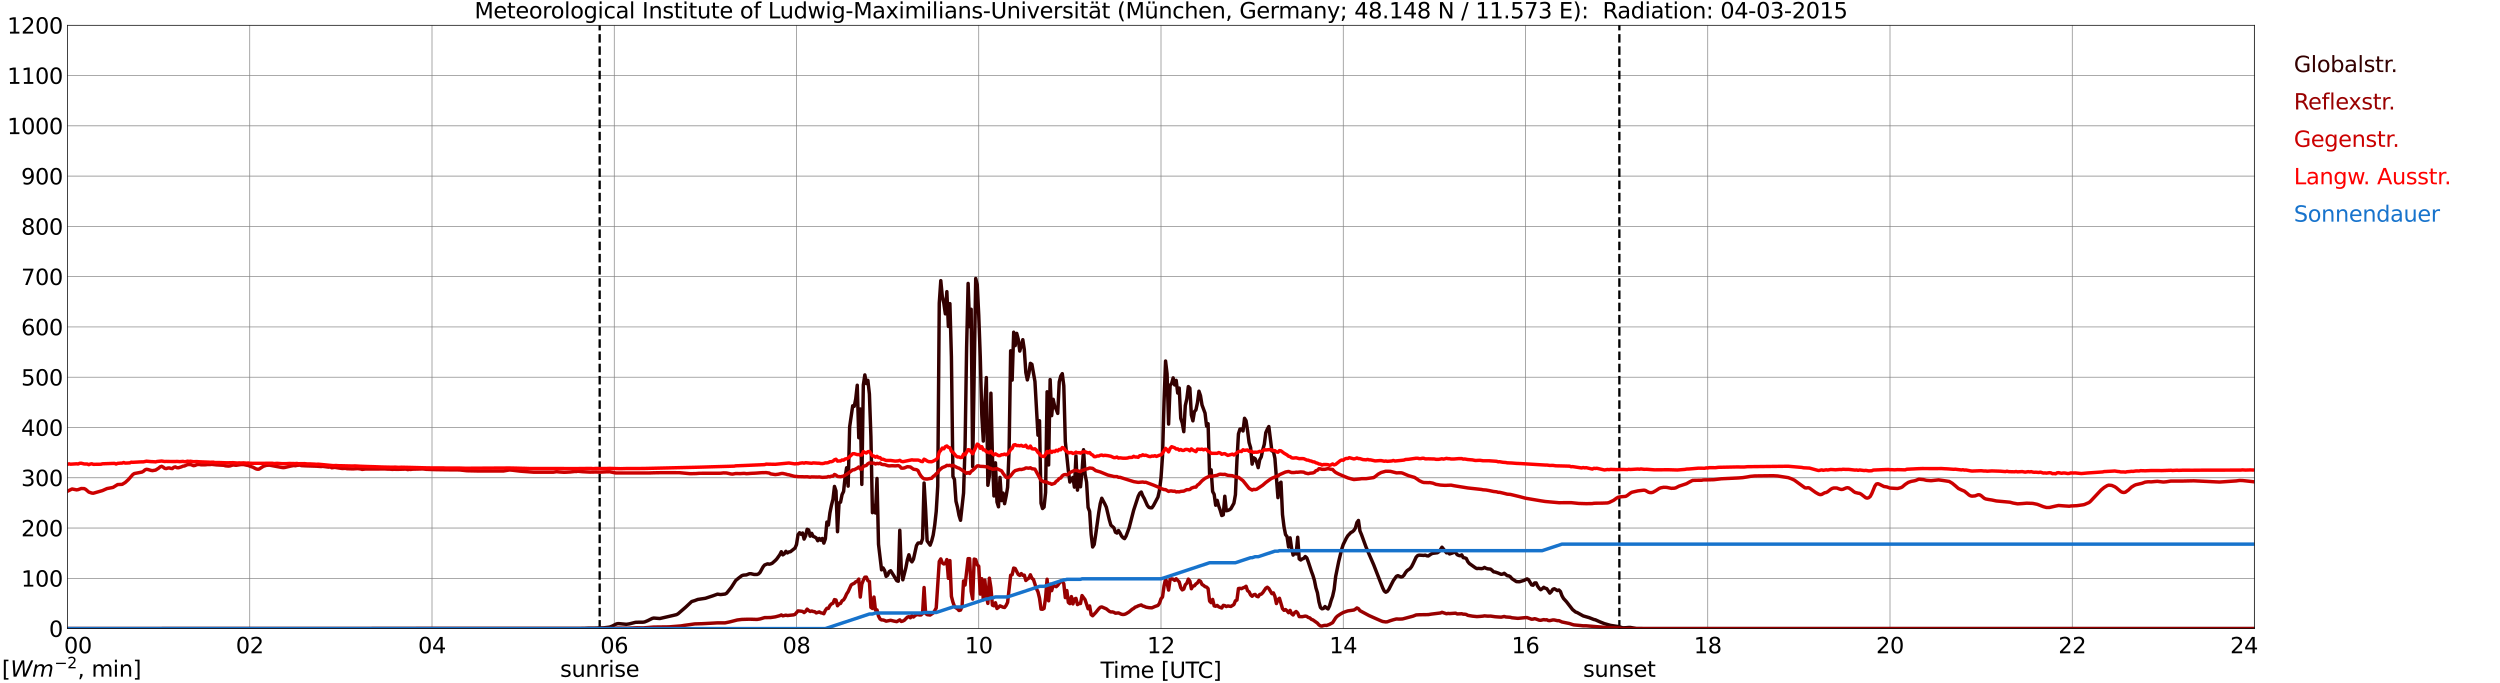 <?xml version="1.0" encoding="utf-8" standalone="no"?>
<!DOCTYPE svg PUBLIC "-//W3C//DTD SVG 1.1//EN"
  "http://www.w3.org/Graphics/SVG/1.1/DTD/svg11.dtd">
<svg xmlns:xlink="http://www.w3.org/1999/xlink" width="1085.4pt" height="296.64pt" viewBox="0 0 1085.4 296.64" xmlns="http://www.w3.org/2000/svg" version="1.1">
 <defs>
  <style type="text/css">*{stroke-linejoin: round; stroke-linecap: butt}</style>
 </defs>
 <g id="figure_1">
  <g id="patch_1">
   <path d="M 0 296.64 
L 1085.4 296.64 
L 1085.4 0 
L 0 0 
z
" style="fill: #ffffff"/>
  </g>
  <g id="axes_1">
   <g id="patch_2">
    <path d="M 29.306 272.909 
L 978.814 272.909 
L 978.814 10.976 
L 29.306 10.976 
z
" style="fill: #ffffff"/>
   </g>
   <g id="patch_3">
    <path d="M 978.814 272.909 
L 978.814 272.909 
L 978.814 10.976 
L 978.814 10.976 
z
" clip-path="url(#pf1e4ee708e)" style="fill: #d3d3d3; opacity: 0.25; stroke: #d3d3d3; stroke-linejoin: miter"/>
   </g>
   <g id="matplotlib.axis_1">
    <g id="xtick_1">
     <g id="line2d_1">
      <path d="M 29.306 272.909 
L 29.306 10.976 
" clip-path="url(#pf1e4ee708e)" style="fill: none; stroke: #808080; stroke-width: 0.3; stroke-linecap: square"/>
     </g>
     <g id="line2d_2"/>
     <g id="text_1">
      <!--    00 -->
      <g transform="translate(18.733 283.627) scale(0.095 -0.095)">
       <defs>
        <path id="DejaVuSans-20" transform="scale(0.016)"/>
        <path id="DejaVuSans-30" d="M 2034 4250 
Q 1547 4250 1301 3770 
Q 1056 3291 1056 2328 
Q 1056 1369 1301 889 
Q 1547 409 2034 409 
Q 2525 409 2770 889 
Q 3016 1369 3016 2328 
Q 3016 3291 2770 3770 
Q 2525 4250 2034 4250 
z
M 2034 4750 
Q 2819 4750 3233 4129 
Q 3647 3509 3647 2328 
Q 3647 1150 3233 529 
Q 2819 -91 2034 -91 
Q 1250 -91 836 529 
Q 422 1150 422 2328 
Q 422 3509 836 4129 
Q 1250 4750 2034 4750 
z
" transform="scale(0.016)"/>
       </defs>
       <use xlink:href="#DejaVuSans-20"/>
       <use xlink:href="#DejaVuSans-20" transform="translate(31.787 0)"/>
       <use xlink:href="#DejaVuSans-20" transform="translate(63.574 0)"/>
       <use xlink:href="#DejaVuSans-30" transform="translate(95.361 0)"/>
       <use xlink:href="#DejaVuSans-30" transform="translate(158.984 0)"/>
      </g>
     </g>
    </g>
    <g id="xtick_2">
     <g id="line2d_3">
      <path d="M 108.431 272.909 
L 108.431 10.976 
" clip-path="url(#pf1e4ee708e)" style="fill: none; stroke: #808080; stroke-width: 0.3; stroke-linecap: square"/>
     </g>
     <g id="line2d_4"/>
     <g id="text_2">
      <!-- 02 -->
      <g transform="translate(102.387 283.627) scale(0.095 -0.095)">
       <defs>
        <path id="DejaVuSans-32" d="M 1228 531 
L 3431 531 
L 3431 0 
L 469 0 
L 469 531 
Q 828 903 1448 1529 
Q 2069 2156 2228 2338 
Q 2531 2678 2651 2914 
Q 2772 3150 2772 3378 
Q 2772 3750 2511 3984 
Q 2250 4219 1831 4219 
Q 1534 4219 1204 4116 
Q 875 4013 500 3803 
L 500 4441 
Q 881 4594 1212 4672 
Q 1544 4750 1819 4750 
Q 2544 4750 2975 4387 
Q 3406 4025 3406 3419 
Q 3406 3131 3298 2873 
Q 3191 2616 2906 2266 
Q 2828 2175 2409 1742 
Q 1991 1309 1228 531 
z
" transform="scale(0.016)"/>
       </defs>
       <use xlink:href="#DejaVuSans-30"/>
       <use xlink:href="#DejaVuSans-32" transform="translate(63.623 0)"/>
      </g>
     </g>
    </g>
    <g id="xtick_3">
     <g id="line2d_5">
      <path d="M 187.557 272.909 
L 187.557 10.976 
" clip-path="url(#pf1e4ee708e)" style="fill: none; stroke: #808080; stroke-width: 0.3; stroke-linecap: square"/>
     </g>
     <g id="line2d_6"/>
     <g id="text_3">
      <!-- 04 -->
      <g transform="translate(181.513 283.627) scale(0.095 -0.095)">
       <defs>
        <path id="DejaVuSans-34" d="M 2419 4116 
L 825 1625 
L 2419 1625 
L 2419 4116 
z
M 2253 4666 
L 3047 4666 
L 3047 1625 
L 3713 1625 
L 3713 1100 
L 3047 1100 
L 3047 0 
L 2419 0 
L 2419 1100 
L 313 1100 
L 313 1709 
L 2253 4666 
z
" transform="scale(0.016)"/>
       </defs>
       <use xlink:href="#DejaVuSans-30"/>
       <use xlink:href="#DejaVuSans-34" transform="translate(63.623 0)"/>
      </g>
     </g>
    </g>
    <g id="xtick_4">
     <g id="line2d_7">
      <path d="M 266.683 272.909 
L 266.683 10.976 
" clip-path="url(#pf1e4ee708e)" style="fill: none; stroke: #808080; stroke-width: 0.3; stroke-linecap: square"/>
     </g>
     <g id="line2d_8"/>
     <g id="text_4">
      <!-- 06 -->
      <g transform="translate(260.638 283.627) scale(0.095 -0.095)">
       <defs>
        <path id="DejaVuSans-36" d="M 2113 2584 
Q 1688 2584 1439 2293 
Q 1191 2003 1191 1497 
Q 1191 994 1439 701 
Q 1688 409 2113 409 
Q 2538 409 2786 701 
Q 3034 994 3034 1497 
Q 3034 2003 2786 2293 
Q 2538 2584 2113 2584 
z
M 3366 4563 
L 3366 3988 
Q 3128 4100 2886 4159 
Q 2644 4219 2406 4219 
Q 1781 4219 1451 3797 
Q 1122 3375 1075 2522 
Q 1259 2794 1537 2939 
Q 1816 3084 2150 3084 
Q 2853 3084 3261 2657 
Q 3669 2231 3669 1497 
Q 3669 778 3244 343 
Q 2819 -91 2113 -91 
Q 1303 -91 875 529 
Q 447 1150 447 2328 
Q 447 3434 972 4092 
Q 1497 4750 2381 4750 
Q 2619 4750 2861 4703 
Q 3103 4656 3366 4563 
z
" transform="scale(0.016)"/>
       </defs>
       <use xlink:href="#DejaVuSans-30"/>
       <use xlink:href="#DejaVuSans-36" transform="translate(63.623 0)"/>
      </g>
     </g>
    </g>
    <g id="xtick_5">
     <g id="line2d_9">
      <path d="M 345.808 272.909 
L 345.808 10.976 
" clip-path="url(#pf1e4ee708e)" style="fill: none; stroke: #808080; stroke-width: 0.3; stroke-linecap: square"/>
     </g>
     <g id="line2d_10"/>
     <g id="text_5">
      <!-- 08 -->
      <g transform="translate(339.764 283.627) scale(0.095 -0.095)">
       <defs>
        <path id="DejaVuSans-38" d="M 2034 2216 
Q 1584 2216 1326 1975 
Q 1069 1734 1069 1313 
Q 1069 891 1326 650 
Q 1584 409 2034 409 
Q 2484 409 2743 651 
Q 3003 894 3003 1313 
Q 3003 1734 2745 1975 
Q 2488 2216 2034 2216 
z
M 1403 2484 
Q 997 2584 770 2862 
Q 544 3141 544 3541 
Q 544 4100 942 4425 
Q 1341 4750 2034 4750 
Q 2731 4750 3128 4425 
Q 3525 4100 3525 3541 
Q 3525 3141 3298 2862 
Q 3072 2584 2669 2484 
Q 3125 2378 3379 2068 
Q 3634 1759 3634 1313 
Q 3634 634 3220 271 
Q 2806 -91 2034 -91 
Q 1263 -91 848 271 
Q 434 634 434 1313 
Q 434 1759 690 2068 
Q 947 2378 1403 2484 
z
M 1172 3481 
Q 1172 3119 1398 2916 
Q 1625 2713 2034 2713 
Q 2441 2713 2670 2916 
Q 2900 3119 2900 3481 
Q 2900 3844 2670 4047 
Q 2441 4250 2034 4250 
Q 1625 4250 1398 4047 
Q 1172 3844 1172 3481 
z
" transform="scale(0.016)"/>
       </defs>
       <use xlink:href="#DejaVuSans-30"/>
       <use xlink:href="#DejaVuSans-38" transform="translate(63.623 0)"/>
      </g>
     </g>
    </g>
    <g id="xtick_6">
     <g id="line2d_11">
      <path d="M 424.934 272.909 
L 424.934 10.976 
" clip-path="url(#pf1e4ee708e)" style="fill: none; stroke: #808080; stroke-width: 0.3; stroke-linecap: square"/>
     </g>
     <g id="line2d_12"/>
     <g id="text_6">
      <!-- 10 -->
      <g transform="translate(418.89 283.627) scale(0.095 -0.095)">
       <defs>
        <path id="DejaVuSans-31" d="M 794 531 
L 1825 531 
L 1825 4091 
L 703 3866 
L 703 4441 
L 1819 4666 
L 2450 4666 
L 2450 531 
L 3481 531 
L 3481 0 
L 794 0 
L 794 531 
z
" transform="scale(0.016)"/>
       </defs>
       <use xlink:href="#DejaVuSans-31"/>
       <use xlink:href="#DejaVuSans-30" transform="translate(63.623 0)"/>
      </g>
     </g>
    </g>
    <g id="xtick_7">
     <g id="line2d_13">
      <path d="M 504.06 272.909 
L 504.06 10.976 
" clip-path="url(#pf1e4ee708e)" style="fill: none; stroke: #808080; stroke-width: 0.3; stroke-linecap: square"/>
     </g>
     <g id="line2d_14"/>
     <g id="text_7">
      <!-- 12 -->
      <g transform="translate(498.015 283.627) scale(0.095 -0.095)">
       <use xlink:href="#DejaVuSans-31"/>
       <use xlink:href="#DejaVuSans-32" transform="translate(63.623 0)"/>
      </g>
     </g>
    </g>
    <g id="xtick_8">
     <g id="line2d_15">
      <path d="M 583.185 272.909 
L 583.185 10.976 
" clip-path="url(#pf1e4ee708e)" style="fill: none; stroke: #808080; stroke-width: 0.3; stroke-linecap: square"/>
     </g>
     <g id="line2d_16"/>
     <g id="text_8">
      <!-- 14 -->
      <g transform="translate(577.141 283.627) scale(0.095 -0.095)">
       <use xlink:href="#DejaVuSans-31"/>
       <use xlink:href="#DejaVuSans-34" transform="translate(63.623 0)"/>
      </g>
     </g>
    </g>
    <g id="xtick_9">
     <g id="line2d_17">
      <path d="M 662.311 272.909 
L 662.311 10.976 
" clip-path="url(#pf1e4ee708e)" style="fill: none; stroke: #808080; stroke-width: 0.3; stroke-linecap: square"/>
     </g>
     <g id="line2d_18"/>
     <g id="text_9">
      <!-- 16 -->
      <g transform="translate(656.267 283.627) scale(0.095 -0.095)">
       <use xlink:href="#DejaVuSans-31"/>
       <use xlink:href="#DejaVuSans-36" transform="translate(63.623 0)"/>
      </g>
     </g>
    </g>
    <g id="xtick_10">
     <g id="line2d_19">
      <path d="M 741.437 272.909 
L 741.437 10.976 
" clip-path="url(#pf1e4ee708e)" style="fill: none; stroke: #808080; stroke-width: 0.3; stroke-linecap: square"/>
     </g>
     <g id="line2d_20"/>
     <g id="text_10">
      <!-- 18 -->
      <g transform="translate(735.392 283.627) scale(0.095 -0.095)">
       <use xlink:href="#DejaVuSans-31"/>
       <use xlink:href="#DejaVuSans-38" transform="translate(63.623 0)"/>
      </g>
     </g>
    </g>
    <g id="xtick_11">
     <g id="line2d_21">
      <path d="M 820.562 272.909 
L 820.562 10.976 
" clip-path="url(#pf1e4ee708e)" style="fill: none; stroke: #808080; stroke-width: 0.3; stroke-linecap: square"/>
     </g>
     <g id="line2d_22"/>
     <g id="text_11">
      <!-- 20 -->
      <g transform="translate(814.518 283.627) scale(0.095 -0.095)">
       <use xlink:href="#DejaVuSans-32"/>
       <use xlink:href="#DejaVuSans-30" transform="translate(63.623 0)"/>
      </g>
     </g>
    </g>
    <g id="xtick_12">
     <g id="line2d_23">
      <path d="M 899.688 272.909 
L 899.688 10.976 
" clip-path="url(#pf1e4ee708e)" style="fill: none; stroke: #808080; stroke-width: 0.3; stroke-linecap: square"/>
     </g>
     <g id="line2d_24"/>
     <g id="text_12">
      <!-- 22 -->
      <g transform="translate(893.644 283.627) scale(0.095 -0.095)">
       <use xlink:href="#DejaVuSans-32"/>
       <use xlink:href="#DejaVuSans-32" transform="translate(63.623 0)"/>
      </g>
     </g>
    </g>
    <g id="xtick_13">
     <g id="line2d_25">
      <path d="M 978.814 272.909 
L 978.814 10.976 
" clip-path="url(#pf1e4ee708e)" style="fill: none; stroke: #808080; stroke-width: 0.3; stroke-linecap: square"/>
     </g>
     <g id="line2d_26"/>
     <g id="text_13">
      <!-- 24    -->
      <g transform="translate(968.241 283.627) scale(0.095 -0.095)">
       <use xlink:href="#DejaVuSans-32"/>
       <use xlink:href="#DejaVuSans-34" transform="translate(63.623 0)"/>
       <use xlink:href="#DejaVuSans-20" transform="translate(127.246 0)"/>
       <use xlink:href="#DejaVuSans-20" transform="translate(159.033 0)"/>
       <use xlink:href="#DejaVuSans-20" transform="translate(190.82 0)"/>
      </g>
     </g>
    </g>
    <g id="text_14">
     <!-- Time [UTC] -->
     <g transform="translate(477.806 294.322) scale(0.095 -0.095)">
      <defs>
       <path id="DejaVuSans-54" d="M -19 4666 
L 3928 4666 
L 3928 4134 
L 2272 4134 
L 2272 0 
L 1638 0 
L 1638 4134 
L -19 4134 
L -19 4666 
z
" transform="scale(0.016)"/>
       <path id="DejaVuSans-69" d="M 603 3500 
L 1178 3500 
L 1178 0 
L 603 0 
L 603 3500 
z
M 603 4863 
L 1178 4863 
L 1178 4134 
L 603 4134 
L 603 4863 
z
" transform="scale(0.016)"/>
       <path id="DejaVuSans-6d" d="M 3328 2828 
Q 3544 3216 3844 3400 
Q 4144 3584 4550 3584 
Q 5097 3584 5394 3201 
Q 5691 2819 5691 2113 
L 5691 0 
L 5113 0 
L 5113 2094 
Q 5113 2597 4934 2840 
Q 4756 3084 4391 3084 
Q 3944 3084 3684 2787 
Q 3425 2491 3425 1978 
L 3425 0 
L 2847 0 
L 2847 2094 
Q 2847 2600 2669 2842 
Q 2491 3084 2119 3084 
Q 1678 3084 1418 2786 
Q 1159 2488 1159 1978 
L 1159 0 
L 581 0 
L 581 3500 
L 1159 3500 
L 1159 2956 
Q 1356 3278 1631 3431 
Q 1906 3584 2284 3584 
Q 2666 3584 2933 3390 
Q 3200 3197 3328 2828 
z
" transform="scale(0.016)"/>
       <path id="DejaVuSans-65" d="M 3597 1894 
L 3597 1613 
L 953 1613 
Q 991 1019 1311 708 
Q 1631 397 2203 397 
Q 2534 397 2845 478 
Q 3156 559 3463 722 
L 3463 178 
Q 3153 47 2828 -22 
Q 2503 -91 2169 -91 
Q 1331 -91 842 396 
Q 353 884 353 1716 
Q 353 2575 817 3079 
Q 1281 3584 2069 3584 
Q 2775 3584 3186 3129 
Q 3597 2675 3597 1894 
z
M 3022 2063 
Q 3016 2534 2758 2815 
Q 2500 3097 2075 3097 
Q 1594 3097 1305 2825 
Q 1016 2553 972 2059 
L 3022 2063 
z
" transform="scale(0.016)"/>
       <path id="DejaVuSans-5b" d="M 550 4863 
L 1875 4863 
L 1875 4416 
L 1125 4416 
L 1125 -397 
L 1875 -397 
L 1875 -844 
L 550 -844 
L 550 4863 
z
" transform="scale(0.016)"/>
       <path id="DejaVuSans-55" d="M 556 4666 
L 1191 4666 
L 1191 1831 
Q 1191 1081 1462 751 
Q 1734 422 2344 422 
Q 2950 422 3222 751 
Q 3494 1081 3494 1831 
L 3494 4666 
L 4128 4666 
L 4128 1753 
Q 4128 841 3676 375 
Q 3225 -91 2344 -91 
Q 1459 -91 1007 375 
Q 556 841 556 1753 
L 556 4666 
z
" transform="scale(0.016)"/>
       <path id="DejaVuSans-43" d="M 4122 4306 
L 4122 3641 
Q 3803 3938 3442 4084 
Q 3081 4231 2675 4231 
Q 1875 4231 1450 3742 
Q 1025 3253 1025 2328 
Q 1025 1406 1450 917 
Q 1875 428 2675 428 
Q 3081 428 3442 575 
Q 3803 722 4122 1019 
L 4122 359 
Q 3791 134 3420 21 
Q 3050 -91 2638 -91 
Q 1578 -91 968 557 
Q 359 1206 359 2328 
Q 359 3453 968 4101 
Q 1578 4750 2638 4750 
Q 3056 4750 3426 4639 
Q 3797 4528 4122 4306 
z
" transform="scale(0.016)"/>
       <path id="DejaVuSans-5d" d="M 1947 4863 
L 1947 -844 
L 622 -844 
L 622 -397 
L 1369 -397 
L 1369 4416 
L 622 4416 
L 622 4863 
L 1947 4863 
z
" transform="scale(0.016)"/>
      </defs>
      <use xlink:href="#DejaVuSans-54"/>
      <use xlink:href="#DejaVuSans-69" transform="translate(57.959 0)"/>
      <use xlink:href="#DejaVuSans-6d" transform="translate(85.742 0)"/>
      <use xlink:href="#DejaVuSans-65" transform="translate(183.154 0)"/>
      <use xlink:href="#DejaVuSans-20" transform="translate(244.678 0)"/>
      <use xlink:href="#DejaVuSans-5b" transform="translate(276.465 0)"/>
      <use xlink:href="#DejaVuSans-55" transform="translate(315.479 0)"/>
      <use xlink:href="#DejaVuSans-54" transform="translate(388.672 0)"/>
      <use xlink:href="#DejaVuSans-43" transform="translate(443.881 0)"/>
      <use xlink:href="#DejaVuSans-5d" transform="translate(513.705 0)"/>
     </g>
    </g>
   </g>
   <g id="matplotlib.axis_2">
    <g id="ytick_1">
     <g id="line2d_27">
      <path d="M 29.306 272.909 
L 978.814 272.909 
" clip-path="url(#pf1e4ee708e)" style="fill: none; stroke: #808080; stroke-width: 0.3; stroke-linecap: square"/>
     </g>
     <g id="line2d_28"/>
     <g id="text_15">
      <!-- 0 -->
      <g transform="translate(21.261 276.518) scale(0.095 -0.095)">
       <use xlink:href="#DejaVuSans-30"/>
      </g>
     </g>
    </g>
    <g id="ytick_2">
     <g id="line2d_29">
      <path d="M 29.306 251.081 
L 978.814 251.081 
" clip-path="url(#pf1e4ee708e)" style="fill: none; stroke: #808080; stroke-width: 0.3; stroke-linecap: square"/>
     </g>
     <g id="line2d_30"/>
     <g id="text_16">
      <!-- 100 -->
      <g transform="translate(9.173 254.69) scale(0.095 -0.095)">
       <use xlink:href="#DejaVuSans-31"/>
       <use xlink:href="#DejaVuSans-30" transform="translate(63.623 0)"/>
       <use xlink:href="#DejaVuSans-30" transform="translate(127.246 0)"/>
      </g>
     </g>
    </g>
    <g id="ytick_3">
     <g id="line2d_31">
      <path d="M 29.306 229.253 
L 978.814 229.253 
" clip-path="url(#pf1e4ee708e)" style="fill: none; stroke: #808080; stroke-width: 0.3; stroke-linecap: square"/>
     </g>
     <g id="line2d_32"/>
     <g id="text_17">
      <!-- 200 -->
      <g transform="translate(9.173 232.863) scale(0.095 -0.095)">
       <use xlink:href="#DejaVuSans-32"/>
       <use xlink:href="#DejaVuSans-30" transform="translate(63.623 0)"/>
       <use xlink:href="#DejaVuSans-30" transform="translate(127.246 0)"/>
      </g>
     </g>
    </g>
    <g id="ytick_4">
     <g id="line2d_33">
      <path d="M 29.306 207.426 
L 978.814 207.426 
" clip-path="url(#pf1e4ee708e)" style="fill: none; stroke: #808080; stroke-width: 0.3; stroke-linecap: square"/>
     </g>
     <g id="line2d_34"/>
     <g id="text_18">
      <!-- 300 -->
      <g transform="translate(9.173 211.035) scale(0.095 -0.095)">
       <defs>
        <path id="DejaVuSans-33" d="M 2597 2516 
Q 3050 2419 3304 2112 
Q 3559 1806 3559 1356 
Q 3559 666 3084 287 
Q 2609 -91 1734 -91 
Q 1441 -91 1130 -33 
Q 819 25 488 141 
L 488 750 
Q 750 597 1062 519 
Q 1375 441 1716 441 
Q 2309 441 2620 675 
Q 2931 909 2931 1356 
Q 2931 1769 2642 2001 
Q 2353 2234 1838 2234 
L 1294 2234 
L 1294 2753 
L 1863 2753 
Q 2328 2753 2575 2939 
Q 2822 3125 2822 3475 
Q 2822 3834 2567 4026 
Q 2313 4219 1838 4219 
Q 1578 4219 1281 4162 
Q 984 4106 628 3988 
L 628 4550 
Q 988 4650 1302 4700 
Q 1616 4750 1894 4750 
Q 2613 4750 3031 4423 
Q 3450 4097 3450 3541 
Q 3450 3153 3228 2886 
Q 3006 2619 2597 2516 
z
" transform="scale(0.016)"/>
       </defs>
       <use xlink:href="#DejaVuSans-33"/>
       <use xlink:href="#DejaVuSans-30" transform="translate(63.623 0)"/>
       <use xlink:href="#DejaVuSans-30" transform="translate(127.246 0)"/>
      </g>
     </g>
    </g>
    <g id="ytick_5">
     <g id="line2d_35">
      <path d="M 29.306 185.598 
L 978.814 185.598 
" clip-path="url(#pf1e4ee708e)" style="fill: none; stroke: #808080; stroke-width: 0.3; stroke-linecap: square"/>
     </g>
     <g id="line2d_36"/>
     <g id="text_19">
      <!-- 400 -->
      <g transform="translate(9.173 189.207) scale(0.095 -0.095)">
       <use xlink:href="#DejaVuSans-34"/>
       <use xlink:href="#DejaVuSans-30" transform="translate(63.623 0)"/>
       <use xlink:href="#DejaVuSans-30" transform="translate(127.246 0)"/>
      </g>
     </g>
    </g>
    <g id="ytick_6">
     <g id="line2d_37">
      <path d="M 29.306 163.77 
L 978.814 163.77 
" clip-path="url(#pf1e4ee708e)" style="fill: none; stroke: #808080; stroke-width: 0.3; stroke-linecap: square"/>
     </g>
     <g id="line2d_38"/>
     <g id="text_20">
      <!-- 500 -->
      <g transform="translate(9.173 167.379) scale(0.095 -0.095)">
       <defs>
        <path id="DejaVuSans-35" d="M 691 4666 
L 3169 4666 
L 3169 4134 
L 1269 4134 
L 1269 2991 
Q 1406 3038 1543 3061 
Q 1681 3084 1819 3084 
Q 2600 3084 3056 2656 
Q 3513 2228 3513 1497 
Q 3513 744 3044 326 
Q 2575 -91 1722 -91 
Q 1428 -91 1123 -41 
Q 819 9 494 109 
L 494 744 
Q 775 591 1075 516 
Q 1375 441 1709 441 
Q 2250 441 2565 725 
Q 2881 1009 2881 1497 
Q 2881 1984 2565 2268 
Q 2250 2553 1709 2553 
Q 1456 2553 1204 2497 
Q 953 2441 691 2322 
L 691 4666 
z
" transform="scale(0.016)"/>
       </defs>
       <use xlink:href="#DejaVuSans-35"/>
       <use xlink:href="#DejaVuSans-30" transform="translate(63.623 0)"/>
       <use xlink:href="#DejaVuSans-30" transform="translate(127.246 0)"/>
      </g>
     </g>
    </g>
    <g id="ytick_7">
     <g id="line2d_39">
      <path d="M 29.306 141.942 
L 978.814 141.942 
" clip-path="url(#pf1e4ee708e)" style="fill: none; stroke: #808080; stroke-width: 0.3; stroke-linecap: square"/>
     </g>
     <g id="line2d_40"/>
     <g id="text_21">
      <!-- 600 -->
      <g transform="translate(9.173 145.551) scale(0.095 -0.095)">
       <use xlink:href="#DejaVuSans-36"/>
       <use xlink:href="#DejaVuSans-30" transform="translate(63.623 0)"/>
       <use xlink:href="#DejaVuSans-30" transform="translate(127.246 0)"/>
      </g>
     </g>
    </g>
    <g id="ytick_8">
     <g id="line2d_41">
      <path d="M 29.306 120.114 
L 978.814 120.114 
" clip-path="url(#pf1e4ee708e)" style="fill: none; stroke: #808080; stroke-width: 0.3; stroke-linecap: square"/>
     </g>
     <g id="line2d_42"/>
     <g id="text_22">
      <!-- 700 -->
      <g transform="translate(9.173 123.724) scale(0.095 -0.095)">
       <defs>
        <path id="DejaVuSans-37" d="M 525 4666 
L 3525 4666 
L 3525 4397 
L 1831 0 
L 1172 0 
L 2766 4134 
L 525 4134 
L 525 4666 
z
" transform="scale(0.016)"/>
       </defs>
       <use xlink:href="#DejaVuSans-37"/>
       <use xlink:href="#DejaVuSans-30" transform="translate(63.623 0)"/>
       <use xlink:href="#DejaVuSans-30" transform="translate(127.246 0)"/>
      </g>
     </g>
    </g>
    <g id="ytick_9">
     <g id="line2d_43">
      <path d="M 29.306 98.287 
L 978.814 98.287 
" clip-path="url(#pf1e4ee708e)" style="fill: none; stroke: #808080; stroke-width: 0.3; stroke-linecap: square"/>
     </g>
     <g id="line2d_44"/>
     <g id="text_23">
      <!-- 800 -->
      <g transform="translate(9.173 101.896) scale(0.095 -0.095)">
       <use xlink:href="#DejaVuSans-38"/>
       <use xlink:href="#DejaVuSans-30" transform="translate(63.623 0)"/>
       <use xlink:href="#DejaVuSans-30" transform="translate(127.246 0)"/>
      </g>
     </g>
    </g>
    <g id="ytick_10">
     <g id="line2d_45">
      <path d="M 29.306 76.459 
L 978.814 76.459 
" clip-path="url(#pf1e4ee708e)" style="fill: none; stroke: #808080; stroke-width: 0.3; stroke-linecap: square"/>
     </g>
     <g id="line2d_46"/>
     <g id="text_24">
      <!-- 900 -->
      <g transform="translate(9.173 80.068) scale(0.095 -0.095)">
       <defs>
        <path id="DejaVuSans-39" d="M 703 97 
L 703 672 
Q 941 559 1184 500 
Q 1428 441 1663 441 
Q 2288 441 2617 861 
Q 2947 1281 2994 2138 
Q 2813 1869 2534 1725 
Q 2256 1581 1919 1581 
Q 1219 1581 811 2004 
Q 403 2428 403 3163 
Q 403 3881 828 4315 
Q 1253 4750 1959 4750 
Q 2769 4750 3195 4129 
Q 3622 3509 3622 2328 
Q 3622 1225 3098 567 
Q 2575 -91 1691 -91 
Q 1453 -91 1209 -44 
Q 966 3 703 97 
z
M 1959 2075 
Q 2384 2075 2632 2365 
Q 2881 2656 2881 3163 
Q 2881 3666 2632 3958 
Q 2384 4250 1959 4250 
Q 1534 4250 1286 3958 
Q 1038 3666 1038 3163 
Q 1038 2656 1286 2365 
Q 1534 2075 1959 2075 
z
" transform="scale(0.016)"/>
       </defs>
       <use xlink:href="#DejaVuSans-39"/>
       <use xlink:href="#DejaVuSans-30" transform="translate(63.623 0)"/>
       <use xlink:href="#DejaVuSans-30" transform="translate(127.246 0)"/>
      </g>
     </g>
    </g>
    <g id="ytick_11">
     <g id="line2d_47">
      <path d="M 29.306 54.631 
L 978.814 54.631 
" clip-path="url(#pf1e4ee708e)" style="fill: none; stroke: #808080; stroke-width: 0.3; stroke-linecap: square"/>
     </g>
     <g id="line2d_48"/>
     <g id="text_25">
      <!-- 1000 -->
      <g transform="translate(3.128 58.24) scale(0.095 -0.095)">
       <use xlink:href="#DejaVuSans-31"/>
       <use xlink:href="#DejaVuSans-30" transform="translate(63.623 0)"/>
       <use xlink:href="#DejaVuSans-30" transform="translate(127.246 0)"/>
       <use xlink:href="#DejaVuSans-30" transform="translate(190.869 0)"/>
      </g>
     </g>
    </g>
    <g id="ytick_12">
     <g id="line2d_49">
      <path d="M 29.306 32.803 
L 978.814 32.803 
" clip-path="url(#pf1e4ee708e)" style="fill: none; stroke: #808080; stroke-width: 0.3; stroke-linecap: square"/>
     </g>
     <g id="line2d_50"/>
     <g id="text_26">
      <!-- 1100 -->
      <g transform="translate(3.128 36.413) scale(0.095 -0.095)">
       <use xlink:href="#DejaVuSans-31"/>
       <use xlink:href="#DejaVuSans-31" transform="translate(63.623 0)"/>
       <use xlink:href="#DejaVuSans-30" transform="translate(127.246 0)"/>
       <use xlink:href="#DejaVuSans-30" transform="translate(190.869 0)"/>
      </g>
     </g>
    </g>
    <g id="ytick_13">
     <g id="line2d_51">
      <path d="M 29.306 10.976 
L 978.814 10.976 
" clip-path="url(#pf1e4ee708e)" style="fill: none; stroke: #808080; stroke-width: 0.3; stroke-linecap: square"/>
     </g>
     <g id="line2d_52"/>
     <g id="text_27">
      <!-- 1200 -->
      <g transform="translate(3.128 14.585) scale(0.095 -0.095)">
       <use xlink:href="#DejaVuSans-31"/>
       <use xlink:href="#DejaVuSans-32" transform="translate(63.623 0)"/>
       <use xlink:href="#DejaVuSans-30" transform="translate(127.246 0)"/>
       <use xlink:href="#DejaVuSans-30" transform="translate(190.869 0)"/>
      </g>
     </g>
    </g>
   </g>
   <g id="line2d_53">
    <path d="M 260.353 272.909 
L 260.353 10.976 
" clip-path="url(#pf1e4ee708e)" style="fill: none; stroke-dasharray: 3.7,1.6; stroke-dashoffset: 0; stroke: #000000"/>
   </g>
   <g id="line2d_54">
    <path d="M 703.061 272.909 
L 703.061 10.976 
" clip-path="url(#pf1e4ee708e)" style="fill: none; stroke-dasharray: 3.7,1.6; stroke-dashoffset: 0; stroke: #000000"/>
   </g>
   <g id="line2d_55">
    <path d="M 29.306 272.909 
L 253.495 272.837 
L 255.473 272.736 
L 257.451 272.736 
L 258.77 272.717 
L 260.089 272.636 
L 262.067 272.597 
L 264.705 272.254 
L 266.023 271.732 
L 267.342 271.008 
L 268.002 270.787 
L 268.661 270.748 
L 271.958 271.049 
L 273.277 270.848 
L 275.914 270.185 
L 277.233 270.143 
L 279.211 270.124 
L 279.87 270.023 
L 281.189 269.482 
L 283.167 268.495 
L 283.827 268.336 
L 286.464 268.537 
L 292.399 267.17 
L 293.717 266.847 
L 294.377 266.487 
L 297.674 263.632 
L 300.311 261.159 
L 301.63 260.757 
L 302.949 260.255 
L 306.246 259.753 
L 309.543 258.668 
L 311.521 257.944 
L 312.839 258.145 
L 314.818 257.904 
L 315.477 257.542 
L 317.455 255.091 
L 319.433 252.015 
L 320.752 250.93 
L 322.071 249.924 
L 322.73 249.704 
L 324.049 249.603 
L 325.368 249.079 
L 326.027 249.079 
L 327.346 249.402 
L 328.665 249.422 
L 329.324 249.16 
L 329.983 248.497 
L 331.302 246.106 
L 331.961 245.301 
L 333.28 244.779 
L 333.94 244.961 
L 334.599 244.819 
L 335.258 244.537 
L 336.577 243.371 
L 337.236 242.688 
L 338.555 240.839 
L 339.215 239.534 
L 339.874 240.901 
L 340.533 240.418 
L 341.193 239.353 
L 341.852 240.056 
L 342.512 239.635 
L 343.171 239.534 
L 345.149 237.965 
L 345.808 236.417 
L 346.468 232.156 
L 347.127 231.292 
L 347.787 231.975 
L 348.446 231.412 
L 349.105 234.047 
L 349.765 232.639 
L 350.424 229.806 
L 351.083 230.087 
L 351.743 232.781 
L 352.402 231.554 
L 353.062 232.901 
L 353.721 233.141 
L 354.38 233.545 
L 355.04 234.769 
L 355.699 233.785 
L 356.359 234.549 
L 357.018 233.785 
L 357.677 235.795 
L 358.337 233.966 
L 358.996 226.669 
L 359.655 227.976 
L 360.315 222.709 
L 360.974 219.413 
L 361.634 216.82 
L 362.293 211.193 
L 362.952 213.184 
L 363.612 230.851 
L 364.271 218.348 
L 364.93 218.027 
L 365.59 214.731 
L 366.249 213.365 
L 366.909 207.153 
L 367.568 203.073 
L 368.227 211.053 
L 368.887 185.305 
L 370.206 176.181 
L 370.865 176.421 
L 371.524 173.186 
L 372.184 167.256 
L 372.843 190.048 
L 373.502 177.567 
L 374.162 210.309 
L 374.821 167.136 
L 375.481 162.775 
L 376.14 166.533 
L 376.799 165.145 
L 377.459 171.076 
L 378.118 189.627 
L 378.777 222.589 
L 379.437 219.413 
L 380.096 222.731 
L 380.756 207.735 
L 381.415 236.297 
L 382.734 247.412 
L 383.393 246.567 
L 384.053 247.674 
L 384.712 250.225 
L 385.371 249.743 
L 386.031 248.215 
L 386.69 247.794 
L 388.009 249.865 
L 389.328 252.096 
L 389.987 252.356 
L 390.646 230.227 
L 391.306 247.15 
L 391.965 251.734 
L 393.284 246.508 
L 393.943 243.051 
L 394.603 240.859 
L 395.262 243.112 
L 395.921 243.935 
L 396.581 242.808 
L 397.899 236.88 
L 398.559 235.795 
L 399.218 235.695 
L 399.878 235.815 
L 400.537 233.905 
L 401.196 209.707 
L 401.856 220.922 
L 402.515 234.83 
L 403.834 236.679 
L 404.493 234.87 
L 405.153 232.318 
L 405.812 228.016 
L 406.471 222.026 
L 407.131 211.073 
L 407.79 131.6 
L 408.45 121.852 
L 409.109 128.706 
L 409.768 131.64 
L 410.428 136.263 
L 411.087 126.615 
L 411.746 141.731 
L 412.406 131.821 
L 413.065 154.976 
L 413.725 206.871 
L 414.384 208.137 
L 415.043 217.606 
L 415.703 220.238 
L 416.362 223.755 
L 417.022 225.885 
L 418.34 214.026 
L 419 193.264 
L 419.659 150.955 
L 420.318 123.059 
L 420.978 141.831 
L 421.637 134.274 
L 422.297 202.63 
L 423.615 120.907 
L 424.275 123.561 
L 424.934 136.987 
L 425.593 154.956 
L 426.253 180.099 
L 426.912 191.496 
L 427.572 175.518 
L 428.231 163.94 
L 428.89 210.691 
L 429.55 206.531 
L 430.209 170.713 
L 430.869 198.269 
L 431.528 215.334 
L 432.187 200.943 
L 432.847 217.946 
L 433.506 220.038 
L 434.165 207.253 
L 434.825 217.344 
L 435.484 214.068 
L 436.144 218.671 
L 436.803 215.473 
L 437.462 211.575 
L 438.122 194.872 
L 438.781 152.302 
L 439.44 165.025 
L 440.1 144.223 
L 440.759 150.051 
L 441.419 144.745 
L 442.078 147.257 
L 442.737 152.424 
L 444.056 147.478 
L 444.716 151.819 
L 445.375 161.768 
L 446.034 164.944 
L 446.694 162.192 
L 447.353 157.75 
L 448.012 158.171 
L 449.331 165.628 
L 450.65 188.944 
L 451.309 182.673 
L 451.969 218.49 
L 452.628 220.78 
L 453.287 220.158 
L 453.947 213.847 
L 454.606 170.091 
L 455.266 201.868 
L 455.925 164.805 
L 456.584 180.462 
L 457.244 173.365 
L 457.903 176.482 
L 458.563 177.687 
L 459.222 179.477 
L 459.881 165.809 
L 460.541 163.277 
L 461.2 162.231 
L 461.859 167.518 
L 462.519 191.696 
L 463.838 204.439 
L 464.497 209.283 
L 465.156 207.978 
L 465.816 207.275 
L 466.475 211.494 
L 467.134 197.968 
L 467.794 212.802 
L 468.453 205.867 
L 469.113 211.355 
L 469.772 204.56 
L 470.431 195.254 
L 471.091 205.847 
L 471.75 209.364 
L 472.409 220.339 
L 473.069 222.026 
L 473.728 232.036 
L 474.388 237.482 
L 475.047 236.437 
L 475.706 232.097 
L 477.025 222.65 
L 477.685 218.63 
L 478.344 216.318 
L 479.663 218.772 
L 480.322 220.197 
L 481.641 225.765 
L 482.3 228.016 
L 483.619 229.162 
L 484.278 231.072 
L 484.938 231.434 
L 485.597 230.327 
L 486.256 231.373 
L 486.916 232.7 
L 487.575 233.442 
L 488.235 233.846 
L 488.894 232.759 
L 490.213 229.181 
L 492.191 221.504 
L 494.169 215.454 
L 494.828 214.168 
L 495.488 213.625 
L 496.147 215.273 
L 496.807 216.438 
L 498.125 219.413 
L 498.785 220.238 
L 499.444 220.459 
L 500.103 220.459 
L 500.763 219.555 
L 502.741 215.816 
L 503.4 212.821 
L 504.06 207.476 
L 504.719 197.987 
L 505.379 174.533 
L 506.038 156.744 
L 506.697 162.312 
L 507.357 184.12 
L 508.016 167.317 
L 508.675 166.514 
L 509.335 164.06 
L 509.994 167.136 
L 510.654 165.145 
L 511.313 170.652 
L 511.972 168.483 
L 512.632 181.627 
L 513.291 183.638 
L 513.95 187.416 
L 514.61 176.081 
L 515.269 173.206 
L 515.929 167.839 
L 516.588 168.522 
L 517.247 180.219 
L 517.907 182.712 
L 518.566 178.713 
L 519.226 177.949 
L 519.885 174.854 
L 520.544 169.849 
L 521.204 171.798 
L 521.863 175.819 
L 523.182 179.377 
L 523.841 184.984 
L 524.501 183.958 
L 525.16 206.229 
L 525.819 203.977 
L 526.479 213.384 
L 527.138 214.631 
L 527.797 219.354 
L 528.457 217.244 
L 529.116 219.695 
L 529.776 221.524 
L 530.435 223.816 
L 531.094 223.534 
L 531.754 215.454 
L 532.413 221.745 
L 533.073 221.624 
L 533.732 221.343 
L 534.391 220.861 
L 535.71 218.49 
L 536.369 214.79 
L 537.029 199.998 
L 537.688 188.361 
L 538.348 186.29 
L 539.007 186.25 
L 539.666 187.115 
L 540.326 181.608 
L 540.985 182.673 
L 541.644 186.973 
L 542.304 192.159 
L 542.963 194.351 
L 543.623 201.506 
L 544.282 198.751 
L 544.941 199.153 
L 545.601 200.742 
L 546.26 203.034 
L 546.919 199.596 
L 547.579 198.369 
L 548.238 195.296 
L 548.898 192.923 
L 549.557 187.859 
L 550.216 186.351 
L 550.876 185.185 
L 552.195 195.778 
L 552.854 195.857 
L 553.513 198.993 
L 554.832 216.056 
L 555.491 209.988 
L 556.151 209.344 
L 556.81 223.434 
L 557.47 228.74 
L 558.129 232.097 
L 558.788 232.981 
L 559.448 237.482 
L 560.107 233.503 
L 560.766 238.146 
L 561.426 241.001 
L 562.085 239.855 
L 562.745 240.519 
L 563.404 233.263 
L 564.063 242.649 
L 564.723 243.131 
L 565.382 242.649 
L 566.042 242.429 
L 566.701 241.623 
L 567.36 242.206 
L 568.02 243.976 
L 569.338 247.995 
L 569.998 249.763 
L 570.657 251.915 
L 571.317 255.211 
L 571.976 257.361 
L 572.635 261.32 
L 573.295 263.752 
L 573.954 264.315 
L 574.613 264.154 
L 575.273 263.331 
L 575.932 263.994 
L 576.592 264.376 
L 577.251 263.03 
L 577.91 260.757 
L 578.57 258.889 
L 579.229 255.933 
L 579.889 250.306 
L 581.207 243.795 
L 582.526 238.388 
L 583.185 236.378 
L 584.504 233.704 
L 585.164 232.599 
L 586.482 231.211 
L 587.142 230.871 
L 587.801 230.288 
L 588.46 229.262 
L 589.12 226.87 
L 589.779 225.966 
L 590.439 230.528 
L 591.098 232.097 
L 593.076 237.524 
L 594.395 240.599 
L 596.373 245.142 
L 600.329 255.292 
L 600.989 256.597 
L 601.648 257.121 
L 602.307 256.778 
L 602.967 255.914 
L 604.945 252.055 
L 606.264 250.206 
L 606.923 249.924 
L 608.242 250.507 
L 608.901 250.367 
L 609.561 249.723 
L 610.22 248.597 
L 610.879 247.774 
L 612.198 246.849 
L 612.858 245.984 
L 613.517 244.718 
L 614.836 241.905 
L 615.495 241.202 
L 616.154 241.021 
L 618.133 241.141 
L 618.792 241.021 
L 619.451 241.302 
L 620.111 241.383 
L 621.429 240.477 
L 622.089 240.237 
L 624.067 239.975 
L 624.726 239.512 
L 625.386 238.648 
L 626.045 237.583 
L 628.023 240.017 
L 628.683 239.894 
L 629.342 240.499 
L 630.661 240.075 
L 631.32 239.735 
L 631.98 239.894 
L 632.639 240.839 
L 633.298 241.141 
L 633.958 241.302 
L 634.617 240.901 
L 635.276 242.105 
L 635.936 242.206 
L 636.595 242.468 
L 637.255 243.834 
L 637.914 244.637 
L 639.233 245.583 
L 640.552 246.528 
L 641.211 246.87 
L 641.87 246.768 
L 643.189 246.89 
L 643.848 246.768 
L 644.508 246.366 
L 645.167 246.729 
L 645.827 246.949 
L 647.145 247.091 
L 647.805 247.613 
L 648.464 248.276 
L 649.123 248.357 
L 650.442 248.798 
L 651.761 249.361 
L 652.42 249.241 
L 653.08 248.9 
L 654.399 249.966 
L 655.058 250.005 
L 655.717 250.407 
L 656.377 251.21 
L 658.355 252.517 
L 659.674 252.578 
L 661.652 251.996 
L 662.97 251.332 
L 663.63 251.692 
L 664.949 253.925 
L 665.608 254.085 
L 666.267 253.1 
L 666.927 253.08 
L 667.586 254.508 
L 668.246 255.412 
L 668.905 256.034 
L 669.564 255.593 
L 670.224 254.99 
L 670.883 255.392 
L 671.542 255.573 
L 672.861 257.503 
L 673.521 256.859 
L 674.18 255.833 
L 674.839 255.612 
L 676.158 256.396 
L 676.817 256.156 
L 677.477 256.82 
L 678.136 258.627 
L 678.796 259.814 
L 680.114 261.262 
L 682.092 263.813 
L 682.752 264.658 
L 684.071 265.723 
L 684.73 265.944 
L 687.368 267.41 
L 690.005 268.174 
L 691.983 268.958 
L 692.643 269.1 
L 694.621 269.984 
L 696.599 270.767 
L 699.236 271.512 
L 702.533 272.014 
L 703.852 272.376 
L 704.511 272.577 
L 705.83 272.536 
L 707.149 272.415 
L 707.808 272.415 
L 710.446 272.878 
L 715.062 272.909 
L 978.154 272.909 
L 978.154 272.909 
" clip-path="url(#pf1e4ee708e)" style="fill: none; stroke: #330000; stroke-width: 1.5; stroke-linecap: square"/>
   </g>
   <g id="line2d_56">
    <path d="M 29.306 272.909 
L 266.023 272.889 
L 268.002 272.667 
L 272.617 272.728 
L 276.573 272.546 
L 279.211 272.608 
L 283.827 272.245 
L 290.42 272.164 
L 295.696 271.743 
L 297.014 271.521 
L 301.63 270.879 
L 304.927 270.778 
L 309.543 270.536 
L 311.521 270.416 
L 314.818 270.416 
L 316.796 270.014 
L 320.093 269.17 
L 322.071 268.93 
L 324.708 268.849 
L 326.027 268.849 
L 328.665 268.93 
L 329.983 268.727 
L 331.961 268.144 
L 334.599 268.105 
L 336.577 267.823 
L 338.555 267.301 
L 339.215 266.978 
L 339.874 267.38 
L 341.193 267.079 
L 341.852 267.24 
L 344.49 266.959 
L 345.149 266.758 
L 346.468 265.23 
L 347.787 265.35 
L 348.446 265.452 
L 349.105 265.954 
L 349.765 265.431 
L 350.424 264.466 
L 351.083 265.049 
L 351.743 265.472 
L 352.402 265.249 
L 353.062 265.492 
L 353.721 265.572 
L 354.38 266.094 
L 355.699 265.673 
L 356.359 266.055 
L 357.018 266.175 
L 357.677 266.457 
L 358.337 264.99 
L 358.996 264.106 
L 359.655 264.145 
L 360.315 262.899 
L 360.974 262.196 
L 361.634 261.914 
L 362.293 260.325 
L 362.952 260.506 
L 363.612 262.999 
L 364.271 262.176 
L 364.93 261.995 
L 365.59 260.829 
L 366.249 260.447 
L 366.909 259.36 
L 367.568 257.874 
L 368.227 256.889 
L 369.546 253.954 
L 370.206 253.532 
L 370.865 253.27 
L 371.524 252.587 
L 372.184 252.406 
L 372.843 251.422 
L 373.502 259.221 
L 374.162 253.652 
L 374.821 251.904 
L 375.481 250.599 
L 376.14 250.557 
L 376.799 252.127 
L 377.459 252.447 
L 378.118 263.702 
L 378.777 264.165 
L 379.437 259.221 
L 380.096 264.929 
L 380.756 264.789 
L 381.415 267.502 
L 382.074 268.748 
L 382.734 269.15 
L 383.393 269.17 
L 384.053 269.371 
L 384.712 269.691 
L 386.69 269.309 
L 388.009 269.632 
L 389.328 269.894 
L 390.646 269.13 
L 391.306 269.814 
L 391.965 269.632 
L 392.624 269.29 
L 393.943 267.943 
L 394.603 267.742 
L 395.262 268.225 
L 395.921 267.279 
L 396.581 267.884 
L 397.24 267.301 
L 397.899 266.878 
L 398.559 266.858 
L 399.218 267 
L 399.878 266.978 
L 400.537 266.356 
L 401.196 255.08 
L 401.856 266.295 
L 402.515 266.858 
L 403.834 267.02 
L 405.153 266.114 
L 405.812 265.171 
L 406.471 263.944 
L 407.79 243.784 
L 408.45 242.66 
L 409.109 244.367 
L 409.768 244.849 
L 410.428 244.648 
L 411.087 242.939 
L 411.746 251.081 
L 412.406 243.382 
L 413.065 258.9 
L 413.725 261.432 
L 414.384 263.281 
L 415.043 263.883 
L 415.703 264.306 
L 416.362 265.049 
L 417.022 264.867 
L 417.681 263.401 
L 418.34 252.227 
L 419 253.995 
L 420.318 242.538 
L 420.978 242.557 
L 421.637 256.708 
L 422.297 260.085 
L 422.956 242.738 
L 423.615 242.961 
L 424.275 245.172 
L 424.934 245.855 
L 425.593 257.935 
L 426.253 251.24 
L 426.912 260.325 
L 427.572 251.845 
L 428.231 258.819 
L 428.89 261.975 
L 429.55 251.02 
L 430.209 255.161 
L 430.869 262.737 
L 431.528 263.019 
L 432.187 261.694 
L 432.847 264.184 
L 433.506 263.682 
L 434.165 263.04 
L 435.484 263.623 
L 436.144 263.743 
L 436.803 262.879 
L 437.462 261.513 
L 438.781 249.754 
L 439.44 249.492 
L 440.1 246.639 
L 440.759 246.84 
L 442.078 249.411 
L 442.737 249.815 
L 443.397 249.029 
L 444.056 249.774 
L 444.716 249.715 
L 445.375 252.026 
L 446.034 251.441 
L 446.694 251.02 
L 447.353 249.553 
L 448.012 251.101 
L 448.672 251.544 
L 449.991 255.623 
L 450.65 256.97 
L 451.309 259.683 
L 451.969 264.466 
L 452.628 264.527 
L 453.287 264.145 
L 453.947 259.603 
L 454.606 251.483 
L 455.266 260.849 
L 455.925 253.694 
L 456.584 256.446 
L 457.244 254.196 
L 457.903 254.377 
L 458.563 254.718 
L 459.222 254.135 
L 460.541 252.286 
L 461.2 252.327 
L 461.859 253.471 
L 462.519 259.463 
L 463.178 256.387 
L 463.838 261.552 
L 464.497 262.076 
L 465.156 259.02 
L 465.816 262.196 
L 466.475 260.085 
L 467.134 259.803 
L 467.794 262.497 
L 468.453 262.034 
L 469.113 262.015 
L 469.772 258.577 
L 471.091 260.367 
L 472.409 264.306 
L 473.069 263.08 
L 473.728 266.819 
L 474.388 267.341 
L 475.706 265.954 
L 477.025 264.326 
L 477.685 263.663 
L 478.344 263.501 
L 480.322 264.346 
L 481.641 265.411 
L 482.3 265.693 
L 482.96 265.653 
L 483.619 265.854 
L 484.278 266.236 
L 485.597 266.094 
L 486.916 266.697 
L 487.575 266.797 
L 488.235 266.718 
L 488.894 266.457 
L 490.213 265.653 
L 491.532 264.527 
L 492.191 264.165 
L 492.85 263.601 
L 493.51 263.381 
L 494.169 263.04 
L 495.488 262.637 
L 496.147 263.099 
L 496.807 263.261 
L 497.466 263.582 
L 498.785 263.824 
L 500.103 263.903 
L 501.422 263.32 
L 502.741 262.859 
L 503.4 261.914 
L 504.06 259.965 
L 504.719 259.181 
L 505.379 254.377 
L 506.038 251.422 
L 506.697 253.111 
L 507.357 256.187 
L 508.016 251.483 
L 508.675 251.321 
L 509.335 251.463 
L 509.994 251.985 
L 510.654 251.282 
L 511.972 252.668 
L 512.632 255.161 
L 513.291 256.106 
L 513.95 255.743 
L 514.61 253.875 
L 515.269 253.211 
L 515.929 251.441 
L 516.588 252.286 
L 517.247 255.604 
L 517.907 254.458 
L 518.566 254.336 
L 519.226 253.532 
L 519.885 253.07 
L 520.544 252.004 
L 521.204 252.347 
L 521.863 253.753 
L 522.522 254.135 
L 523.182 254.698 
L 523.841 254.899 
L 524.501 255.543 
L 525.16 260.969 
L 525.819 261.652 
L 526.479 260.247 
L 527.138 263.04 
L 527.797 263.219 
L 528.457 262.859 
L 529.116 263.462 
L 530.435 263.964 
L 531.094 262.837 
L 531.754 262.94 
L 532.413 263.342 
L 533.073 263.08 
L 534.391 263.3 
L 535.71 262.477 
L 536.369 260.849 
L 537.029 260.528 
L 537.688 255.523 
L 538.348 255.423 
L 539.007 255.582 
L 539.666 255.222 
L 540.326 254.999 
L 540.985 254.539 
L 541.644 256.466 
L 542.304 256.929 
L 542.963 258.295 
L 543.623 258.878 
L 544.282 258.236 
L 544.941 258.075 
L 545.601 258.878 
L 546.26 259.081 
L 546.919 258.094 
L 547.579 257.974 
L 548.238 257.33 
L 549.557 255.381 
L 550.216 254.96 
L 550.876 255.503 
L 552.195 257.734 
L 552.854 257.411 
L 553.513 258.939 
L 554.173 262.034 
L 554.832 260.325 
L 555.491 259.742 
L 556.81 264.245 
L 557.47 264.97 
L 558.129 264.647 
L 558.788 265.23 
L 559.448 266.013 
L 560.107 265.009 
L 560.766 266.457 
L 561.426 267 
L 562.085 265.974 
L 562.745 265.492 
L 563.404 266.136 
L 564.063 267.703 
L 565.382 267.742 
L 566.701 267.482 
L 567.36 267.622 
L 568.02 268.105 
L 568.679 268.266 
L 569.338 268.908 
L 569.998 269.13 
L 571.976 270.536 
L 572.635 271.3 
L 573.295 271.743 
L 573.954 271.822 
L 574.613 271.601 
L 575.273 271.501 
L 575.932 271.562 
L 577.251 271.06 
L 578.57 270.335 
L 579.889 268.266 
L 580.548 267.561 
L 581.867 266.657 
L 583.185 265.913 
L 585.164 265.23 
L 587.801 264.848 
L 588.46 264.466 
L 589.12 263.944 
L 589.779 264.265 
L 590.439 265.129 
L 594.395 267.26 
L 596.373 268.144 
L 599.67 269.591 
L 600.329 269.833 
L 601.648 270.014 
L 602.307 269.953 
L 603.626 269.471 
L 604.945 269.069 
L 606.264 268.727 
L 607.582 268.788 
L 608.901 268.727 
L 613.517 267.502 
L 614.836 266.978 
L 616.154 266.897 
L 620.111 266.839 
L 621.429 266.618 
L 624.726 266.214 
L 625.386 266.136 
L 626.045 265.832 
L 628.023 266.476 
L 628.683 266.315 
L 629.342 266.395 
L 631.98 266.214 
L 632.639 266.557 
L 634.617 266.457 
L 635.276 266.657 
L 635.936 266.657 
L 636.595 266.777 
L 637.255 267.159 
L 639.233 267.502 
L 641.211 267.703 
L 642.53 267.622 
L 643.848 267.502 
L 644.508 267.38 
L 645.827 267.502 
L 647.145 267.482 
L 649.123 267.762 
L 650.442 267.862 
L 651.761 267.943 
L 653.08 267.642 
L 653.739 267.862 
L 655.717 268.004 
L 656.377 268.205 
L 659.014 268.467 
L 662.311 268.144 
L 662.97 268.124 
L 664.289 268.587 
L 664.949 268.849 
L 665.608 268.788 
L 666.267 268.607 
L 666.927 268.768 
L 668.246 269.25 
L 668.905 269.309 
L 670.224 269.008 
L 670.883 269.13 
L 671.542 269.069 
L 672.202 269.412 
L 672.861 269.451 
L 674.18 269.15 
L 674.839 269.17 
L 676.158 269.471 
L 676.817 269.451 
L 678.136 270.034 
L 681.433 270.717 
L 682.752 271.16 
L 683.411 271.32 
L 686.049 271.562 
L 687.368 271.702 
L 688.686 271.702 
L 697.918 272.466 
L 701.215 272.546 
L 703.193 272.686 
L 703.852 272.909 
L 978.154 272.909 
L 978.154 272.909 
" clip-path="url(#pf1e4ee708e)" style="fill: none; stroke: #990000; stroke-width: 1.5; stroke-linecap: square"/>
   </g>
   <g id="line2d_57">
    <path d="M 29.306 213.271 
L 31.284 212.284 
L 33.262 212.682 
L 33.921 212.573 
L 35.24 212.103 
L 36.559 212.129 
L 37.218 212.479 
L 38.537 213.625 
L 39.856 214.074 
L 40.515 214.135 
L 44.472 213 
L 46.45 212.125 
L 48.428 211.745 
L 49.087 211.603 
L 51.065 210.379 
L 53.043 210.285 
L 54.362 209.482 
L 55.681 208.277 
L 57.659 206.026 
L 58.319 205.592 
L 61.615 204.959 
L 62.275 204.599 
L 62.934 204.009 
L 63.594 203.748 
L 64.253 203.846 
L 65.572 204.234 
L 66.231 204.328 
L 67.55 204.095 
L 68.869 203.267 
L 69.528 202.7 
L 70.187 202.455 
L 70.847 202.807 
L 71.506 203.333 
L 72.166 203.446 
L 72.825 203.213 
L 73.484 203.154 
L 74.144 203.363 
L 74.803 203.44 
L 75.462 202.892 
L 76.122 202.711 
L 76.781 203.047 
L 77.441 203.091 
L 78.759 202.689 
L 79.419 202.385 
L 80.078 202.313 
L 81.397 201.711 
L 82.716 201.663 
L 84.034 202.185 
L 84.694 202.069 
L 85.353 201.761 
L 86.013 201.641 
L 86.672 201.659 
L 87.331 201.811 
L 89.309 201.785 
L 89.969 201.687 
L 91.288 201.674 
L 91.947 201.6 
L 93.925 201.833 
L 97.222 202.017 
L 97.881 202.241 
L 99.2 202.359 
L 99.86 202.285 
L 101.178 201.857 
L 102.497 202.021 
L 104.475 201.702 
L 105.794 201.683 
L 107.113 201.984 
L 107.772 202.089 
L 109.091 202.612 
L 109.75 202.807 
L 111.069 203.521 
L 111.728 203.721 
L 112.388 203.71 
L 113.707 202.853 
L 114.366 202.449 
L 115.685 202.019 
L 117.003 201.953 
L 118.982 202.329 
L 122.278 202.94 
L 122.938 203.034 
L 123.597 202.97 
L 126.235 202.346 
L 127.553 202.11 
L 128.213 202.215 
L 128.872 202.054 
L 130.191 201.925 
L 130.85 202.158 
L 132.829 202.259 
L 137.444 202.414 
L 139.422 202.558 
L 140.082 202.466 
L 142.06 202.735 
L 142.719 202.82 
L 143.379 202.676 
L 144.038 203.086 
L 145.357 202.901 
L 146.676 203.125 
L 148.654 203.411 
L 149.972 203.328 
L 150.632 203.497 
L 153.269 203.577 
L 155.247 203.449 
L 156.566 203.593 
L 157.226 203.798 
L 158.544 203.638 
L 167.116 203.599 
L 168.435 203.689 
L 169.094 203.678 
L 170.413 203.791 
L 171.073 203.73 
L 172.391 203.78 
L 176.348 203.671 
L 177.007 203.898 
L 177.666 203.754 
L 178.326 203.822 
L 178.985 203.708 
L 181.623 203.641 
L 183.601 203.584 
L 184.92 203.754 
L 188.876 203.894 
L 193.492 203.972 
L 196.129 203.999 
L 199.426 204.018 
L 202.723 204.383 
L 207.998 204.501 
L 218.548 204.496 
L 221.186 204.031 
L 222.504 204.154 
L 225.801 204.557 
L 231.736 205.014 
L 240.308 205.003 
L 241.626 204.776 
L 242.945 204.918 
L 244.923 205.057 
L 247.561 204.922 
L 249.539 204.693 
L 250.198 204.719 
L 250.858 204.584 
L 252.836 204.789 
L 256.133 204.974 
L 258.77 204.926 
L 260.748 204.983 
L 263.386 204.835 
L 264.705 204.821 
L 267.342 205.345 
L 281.849 205.345 
L 283.827 205.271 
L 287.783 205.201 
L 295.036 205.23 
L 299.652 205.66 
L 302.289 205.599 
L 303.608 205.489 
L 312.839 205.461 
L 314.158 205.308 
L 315.477 205.358 
L 317.455 205.797 
L 318.114 205.826 
L 319.433 205.575 
L 321.411 205.625 
L 322.73 205.533 
L 323.39 205.542 
L 324.049 205.666 
L 326.027 205.511 
L 328.005 205.424 
L 330.643 205.227 
L 332.621 205.188 
L 333.94 205.382 
L 334.599 205.745 
L 336.577 206.048 
L 337.896 205.889 
L 339.215 205.575 
L 339.874 205.555 
L 341.193 205.839 
L 341.852 206.053 
L 342.512 206.14 
L 344.49 206.694 
L 345.149 206.841 
L 345.808 206.836 
L 346.468 206.958 
L 348.446 206.972 
L 349.105 207.026 
L 350.424 206.985 
L 351.743 207.157 
L 352.402 207.044 
L 355.04 207.113 
L 355.699 207.061 
L 357.018 207.26 
L 358.996 207.131 
L 359.655 206.878 
L 360.315 207.033 
L 360.974 206.714 
L 361.634 206.764 
L 362.293 205.998 
L 362.952 206.28 
L 363.612 206.86 
L 364.93 206.98 
L 366.249 206.703 
L 367.568 205.943 
L 370.206 203.996 
L 370.865 203.957 
L 372.184 203.25 
L 372.843 202.748 
L 373.502 203.614 
L 374.162 203.671 
L 374.821 202.451 
L 376.14 202.062 
L 376.799 201.333 
L 377.459 200.984 
L 378.777 201.111 
L 379.437 201.063 
L 380.096 201.453 
L 380.756 201.161 
L 381.415 201.331 
L 382.074 201.063 
L 382.734 201.571 
L 383.393 201.702 
L 384.053 201.713 
L 385.371 202.165 
L 386.031 202.274 
L 387.349 202.189 
L 388.668 202.265 
L 389.987 202.137 
L 390.646 202.453 
L 391.306 203.235 
L 391.965 203.27 
L 392.624 203.165 
L 393.943 202.612 
L 395.262 202.746 
L 396.581 203.702 
L 397.899 203.922 
L 398.559 204.293 
L 399.218 205.681 
L 399.878 206.701 
L 400.537 207.436 
L 401.196 207.884 
L 402.515 207.995 
L 403.834 207.746 
L 404.493 207.648 
L 405.153 206.865 
L 405.812 206.413 
L 406.471 205.692 
L 407.131 205.19 
L 407.79 204.14 
L 409.109 203.027 
L 410.428 202.492 
L 411.087 202.038 
L 411.746 202.13 
L 412.406 202.017 
L 413.065 202.316 
L 413.725 202.017 
L 415.703 203.073 
L 416.362 203.265 
L 419 204.95 
L 419.659 205.492 
L 420.318 205.16 
L 420.978 205.557 
L 421.637 204.636 
L 422.297 204.193 
L 424.275 202.272 
L 424.934 202.265 
L 425.593 202.473 
L 426.912 202.519 
L 428.89 202.75 
L 429.55 203.252 
L 430.209 203.342 
L 430.869 203.75 
L 432.847 203.477 
L 434.825 204.413 
L 435.484 205.489 
L 436.803 207.233 
L 437.462 207.334 
L 438.122 207.216 
L 438.781 206.548 
L 440.1 204.865 
L 440.759 204.333 
L 442.737 203.774 
L 443.397 203.857 
L 444.716 203.531 
L 445.375 203.152 
L 446.694 203.276 
L 447.353 203.086 
L 448.012 203.499 
L 449.331 203.676 
L 451.969 208.55 
L 453.287 209.196 
L 453.947 209.183 
L 454.606 209.37 
L 455.266 209.77 
L 455.925 209.872 
L 456.584 210.261 
L 457.903 209.818 
L 458.563 208.977 
L 459.222 208.565 
L 459.881 207.735 
L 460.541 207.541 
L 461.2 206.598 
L 461.859 206.144 
L 462.519 206.015 
L 463.178 206.181 
L 463.838 205.858 
L 464.497 205.173 
L 466.475 204.28 
L 467.134 204.217 
L 469.113 204.752 
L 469.772 204.223 
L 470.431 204.145 
L 471.091 203.769 
L 472.409 203.451 
L 473.069 203.18 
L 474.388 203.346 
L 475.706 204.33 
L 477.685 204.887 
L 480.981 206.245 
L 482.96 206.707 
L 483.619 206.902 
L 484.938 206.904 
L 485.597 207.236 
L 486.256 207.229 
L 492.191 209.104 
L 494.169 209.431 
L 496.147 209.263 
L 496.807 209.412 
L 497.466 209.373 
L 500.763 210.601 
L 502.741 211.418 
L 504.06 212.092 
L 505.379 212.559 
L 506.038 212.577 
L 507.357 213.354 
L 508.016 213.14 
L 508.675 213.155 
L 509.335 213.288 
L 509.994 213.243 
L 510.654 213.587 
L 511.313 213.487 
L 511.972 213.561 
L 512.632 213.345 
L 513.95 213.23 
L 515.269 212.581 
L 515.929 212.607 
L 516.588 212.522 
L 517.247 211.933 
L 518.566 211.477 
L 519.226 211.49 
L 519.885 210.604 
L 520.544 210.163 
L 521.863 208.729 
L 523.182 207.685 
L 525.16 206.714 
L 525.819 206.823 
L 528.457 206.358 
L 529.116 206.022 
L 529.776 205.871 
L 531.094 205.985 
L 531.754 205.911 
L 533.073 206.382 
L 535.051 206.526 
L 535.71 206.812 
L 536.369 206.945 
L 537.029 207.205 
L 537.688 207.207 
L 539.666 208.707 
L 542.304 212.018 
L 543.623 212.78 
L 544.282 212.435 
L 544.941 212.553 
L 545.601 212.409 
L 548.238 210.652 
L 549.557 209.488 
L 551.535 208.035 
L 552.195 207.633 
L 553.513 207.094 
L 554.173 206.803 
L 554.832 206.642 
L 555.491 206.101 
L 558.129 204.931 
L 559.448 204.682 
L 560.766 205.169 
L 562.085 205.138 
L 562.745 205.011 
L 563.404 205.038 
L 564.723 204.893 
L 566.042 204.992 
L 566.701 205.365 
L 568.02 205.66 
L 568.679 205.461 
L 569.998 205.326 
L 570.657 205.064 
L 571.317 204.354 
L 571.976 204.195 
L 572.635 203.486 
L 573.295 203.564 
L 573.954 203.761 
L 575.273 203.756 
L 576.592 203.444 
L 577.91 203.769 
L 578.57 203.822 
L 579.229 204.564 
L 579.889 205.118 
L 581.207 205.797 
L 582.526 206.365 
L 585.164 207.48 
L 587.142 208.039 
L 587.801 208.198 
L 590.439 207.941 
L 591.098 207.827 
L 593.076 207.823 
L 596.373 207.349 
L 597.032 206.923 
L 598.351 205.86 
L 599.67 205.14 
L 601.648 204.588 
L 603.626 204.632 
L 606.264 205.299 
L 608.242 205.258 
L 608.901 205.398 
L 611.539 206.524 
L 614.176 207.286 
L 615.495 208.17 
L 616.154 208.665 
L 617.473 209.29 
L 618.133 209.482 
L 620.111 209.552 
L 620.77 209.521 
L 622.089 209.768 
L 623.408 210.272 
L 625.386 210.601 
L 627.364 210.728 
L 630.001 210.628 
L 631.32 210.892 
L 637.255 211.852 
L 643.189 212.503 
L 643.848 212.649 
L 645.167 212.738 
L 646.486 212.974 
L 648.464 213.389 
L 649.783 213.529 
L 650.442 213.742 
L 651.102 213.745 
L 653.08 214.21 
L 654.399 214.55 
L 655.717 214.646 
L 659.674 215.6 
L 662.311 216.303 
L 668.905 217.423 
L 670.883 217.728 
L 676.817 218.259 
L 682.092 218.23 
L 685.389 218.571 
L 688.686 218.671 
L 691.324 218.625 
L 691.983 218.507 
L 693.302 218.459 
L 695.28 218.451 
L 697.918 218.355 
L 698.577 218.184 
L 700.555 217.222 
L 701.874 216.257 
L 702.533 215.899 
L 703.193 215.738 
L 705.83 215.504 
L 706.49 215.118 
L 707.808 214.107 
L 708.468 213.727 
L 711.105 213.12 
L 713.743 212.802 
L 714.402 212.944 
L 715.721 213.701 
L 716.38 213.869 
L 717.04 213.876 
L 717.699 213.699 
L 719.018 212.952 
L 720.337 212.073 
L 720.996 211.806 
L 722.315 211.56 
L 723.633 211.608 
L 725.612 212.014 
L 726.93 211.961 
L 727.59 211.791 
L 728.909 211.095 
L 732.205 210.001 
L 733.524 209.248 
L 734.843 208.582 
L 736.162 208.532 
L 738.799 208.508 
L 739.459 208.358 
L 742.096 208.318 
L 744.074 208.262 
L 747.371 207.866 
L 754.624 207.519 
L 756.602 207.369 
L 758.581 207.063 
L 759.899 206.817 
L 761.878 206.631 
L 769.79 206.533 
L 771.768 206.648 
L 776.384 207.371 
L 777.703 207.836 
L 779.021 208.451 
L 783.637 211.793 
L 784.296 211.863 
L 784.956 211.741 
L 785.615 211.907 
L 786.934 212.858 
L 788.253 213.797 
L 789.572 214.546 
L 790.231 214.751 
L 790.89 214.67 
L 792.209 213.93 
L 792.868 213.817 
L 793.528 213.474 
L 794.847 212.411 
L 795.506 212.051 
L 796.165 211.867 
L 797.484 211.883 
L 798.803 212.38 
L 799.462 212.527 
L 800.122 212.437 
L 801.44 211.867 
L 802.1 211.732 
L 802.759 211.885 
L 804.078 212.791 
L 804.737 213.371 
L 805.397 213.79 
L 806.715 214.118 
L 807.375 214.201 
L 808.034 214.55 
L 810.012 216.091 
L 810.672 216.272 
L 811.331 216.076 
L 811.99 215.526 
L 812.65 214.308 
L 813.969 211.077 
L 814.628 210.163 
L 815.287 209.992 
L 815.947 210.228 
L 817.925 211.221 
L 819.244 211.42 
L 820.562 211.898 
L 823.859 212.09 
L 825.178 211.745 
L 825.837 211.451 
L 827.156 210.32 
L 828.475 209.447 
L 829.794 208.993 
L 831.112 208.755 
L 831.772 208.578 
L 833.091 208.024 
L 835.069 208.222 
L 836.388 208.541 
L 838.366 208.705 
L 841.663 208.34 
L 843.641 208.622 
L 846.278 209.025 
L 847.597 209.811 
L 848.916 210.903 
L 850.235 212.066 
L 851.553 212.697 
L 852.872 213.245 
L 854.191 214.323 
L 854.85 214.904 
L 855.51 215.266 
L 856.169 215.406 
L 857.488 215.303 
L 858.806 214.792 
L 859.466 214.827 
L 860.125 215.194 
L 861.444 216.305 
L 862.103 216.622 
L 863.422 216.877 
L 864.741 217.071 
L 866.719 217.495 
L 872.653 218.038 
L 873.972 218.405 
L 875.95 218.754 
L 877.929 218.628 
L 879.907 218.457 
L 882.544 218.553 
L 884.522 218.959 
L 887.16 219.981 
L 888.479 220.334 
L 889.797 220.332 
L 892.435 219.719 
L 893.754 219.453 
L 896.391 219.656 
L 897.71 219.736 
L 898.369 219.795 
L 899.029 219.671 
L 901.666 219.549 
L 904.304 219.178 
L 904.963 219.04 
L 906.941 218.191 
L 907.601 217.654 
L 912.216 212.732 
L 913.535 211.651 
L 914.854 210.842 
L 915.513 210.63 
L 916.832 210.75 
L 918.151 211.32 
L 918.81 211.756 
L 920.788 213.43 
L 921.448 213.732 
L 922.107 213.817 
L 922.766 213.686 
L 924.085 212.738 
L 925.404 211.485 
L 926.723 210.689 
L 927.382 210.427 
L 930.02 209.818 
L 931.338 209.327 
L 932.657 209.161 
L 933.976 209.207 
L 936.613 208.975 
L 939.251 209.285 
L 940.57 209.167 
L 942.548 208.849 
L 947.163 208.866 
L 952.438 208.746 
L 962.329 209.222 
L 963.648 209.283 
L 970.901 208.796 
L 972.22 208.598 
L 973.539 208.626 
L 975.517 208.833 
L 978.154 209.124 
L 978.154 209.124 
" clip-path="url(#pf1e4ee708e)" style="fill: none; stroke: #cc0000; stroke-width: 1.5; stroke-linecap: square"/>
   </g>
   <g id="line2d_58">
    <path d="M 29.306 201.593 
L 29.965 201.377 
L 30.625 201.534 
L 33.262 201.366 
L 33.921 201.456 
L 34.581 201.152 
L 35.24 201.109 
L 36.559 201.436 
L 37.878 201.451 
L 38.537 201.746 
L 39.197 201.475 
L 39.856 201.353 
L 40.515 201.593 
L 43.812 201.547 
L 44.472 201.362 
L 49.747 201.172 
L 50.406 201.473 
L 51.065 201.174 
L 52.384 201.074 
L 53.043 201.058 
L 53.703 200.803 
L 54.362 201.061 
L 56.34 200.967 
L 57 200.65 
L 57.659 200.72 
L 60.956 200.537 
L 62.275 200.519 
L 63.594 200.229 
L 65.572 200.414 
L 66.89 200.469 
L 67.55 200.537 
L 68.209 200.353 
L 70.187 200.163 
L 71.506 200.377 
L 72.166 200.331 
L 73.484 200.362 
L 76.122 200.38 
L 76.781 200.334 
L 78.1 200.43 
L 79.419 200.316 
L 80.078 200.465 
L 80.737 200.414 
L 81.397 200.225 
L 82.056 200.321 
L 82.716 200.257 
L 84.034 200.456 
L 85.353 200.395 
L 86.672 200.493 
L 90.628 200.65 
L 91.288 200.689 
L 92.606 200.648 
L 93.266 200.812 
L 95.244 200.818 
L 96.563 200.864 
L 98.541 200.936 
L 101.178 200.873 
L 103.156 201.034 
L 103.816 200.956 
L 104.475 201.019 
L 105.794 200.96 
L 107.113 201.08 
L 107.772 201.004 
L 108.431 201.141 
L 111.728 201.148 
L 113.707 201.146 
L 118.322 201.137 
L 118.982 201.264 
L 120.3 201.159 
L 122.278 201.292 
L 124.257 201.301 
L 125.575 201.218 
L 128.213 201.27 
L 128.872 201.209 
L 129.532 201.325 
L 132.169 201.285 
L 133.488 201.425 
L 134.807 201.423 
L 136.785 201.523 
L 137.444 201.589 
L 138.104 201.523 
L 144.697 202.161 
L 146.016 202.104 
L 146.676 202.182 
L 147.994 202.198 
L 153.269 202.331 
L 153.929 202.272 
L 156.566 202.427 
L 159.863 202.547 
L 162.501 202.621 
L 165.798 202.75 
L 169.754 202.837 
L 171.732 202.815 
L 173.051 202.914 
L 174.37 202.848 
L 178.326 202.938 
L 184.92 203.112 
L 187.557 203.154 
L 192.173 203.145 
L 193.492 203.208 
L 199.426 203.215 
L 202.063 203.298 
L 221.186 203.189 
L 223.823 203.239 
L 226.461 203.313 
L 227.779 203.337 
L 229.757 203.405 
L 250.858 203.44 
L 252.176 203.409 
L 256.792 203.39 
L 257.451 203.473 
L 258.77 203.379 
L 260.089 203.418 
L 263.386 203.409 
L 264.705 203.355 
L 269.32 203.492 
L 271.958 203.422 
L 277.233 203.414 
L 279.87 203.385 
L 286.464 203.232 
L 302.289 202.866 
L 305.586 202.774 
L 308.224 202.691 
L 318.774 202.383 
L 319.433 202.239 
L 322.73 202.117 
L 331.961 201.718 
L 332.621 201.508 
L 336.577 201.584 
L 342.512 201.013 
L 345.149 201.412 
L 345.808 201.268 
L 346.468 201.351 
L 347.127 201.126 
L 348.446 200.943 
L 349.105 201.095 
L 349.765 200.877 
L 352.402 201.154 
L 353.062 200.969 
L 355.04 201.104 
L 355.699 201.111 
L 356.359 201.25 
L 357.018 201.27 
L 357.677 201.174 
L 358.337 200.94 
L 358.996 200.962 
L 359.655 200.827 
L 360.315 200.46 
L 360.974 200.462 
L 361.634 200.211 
L 362.293 199.626 
L 362.952 199.386 
L 363.612 200.207 
L 364.271 200.113 
L 364.93 200.148 
L 365.59 199.694 
L 366.249 199.788 
L 366.909 199.292 
L 367.568 199.151 
L 368.227 198.873 
L 370.206 197.001 
L 370.865 196.963 
L 372.184 197.383 
L 372.843 197.341 
L 373.502 197.603 
L 374.162 197.542 
L 374.821 196.06 
L 375.481 196.44 
L 376.14 196.678 
L 376.799 196.108 
L 377.459 196.018 
L 378.777 197.915 
L 379.437 198.029 
L 380.096 198.498 
L 380.756 198.127 
L 381.415 198.699 
L 382.074 198.67 
L 382.734 199.399 
L 383.393 199.371 
L 384.712 199.926 
L 386.69 199.912 
L 388.668 200.196 
L 389.987 200.085 
L 390.646 199.86 
L 391.306 200.279 
L 391.965 200.456 
L 395.921 199.635 
L 396.581 199.742 
L 398.559 199.729 
L 399.218 199.934 
L 399.878 200.307 
L 400.537 200.421 
L 401.196 199.36 
L 401.856 199.681 
L 402.515 200.137 
L 403.175 200.423 
L 404.493 200.473 
L 405.153 200.211 
L 406.471 199.5 
L 407.131 198.777 
L 407.79 196.302 
L 408.45 195.536 
L 409.109 194.525 
L 409.768 194.846 
L 410.428 193.91 
L 411.087 193.617 
L 411.746 194.231 
L 412.406 194.399 
L 413.065 195.964 
L 413.725 196.37 
L 415.043 197.946 
L 415.703 198.408 
L 416.362 198.38 
L 417.022 198.668 
L 417.681 198.533 
L 418.34 197.153 
L 419 197.413 
L 420.318 195.23 
L 420.978 195.348 
L 422.297 196.996 
L 423.615 194.309 
L 424.275 192.825 
L 424.934 193.181 
L 425.593 194.634 
L 426.253 193.912 
L 426.912 195.324 
L 427.572 195.339 
L 428.231 196.138 
L 428.89 196.298 
L 429.55 196.579 
L 430.209 195.905 
L 430.869 196.996 
L 431.528 197.483 
L 432.187 197.038 
L 433.506 197.821 
L 434.165 197.799 
L 434.825 197.398 
L 435.484 197.389 
L 436.144 197.145 
L 436.803 197.444 
L 437.462 197.103 
L 438.122 196.282 
L 438.781 195.193 
L 439.44 194.665 
L 440.1 193.207 
L 440.759 193.056 
L 441.419 193.471 
L 442.078 193.416 
L 442.737 193.563 
L 443.397 193.344 
L 444.056 193.726 
L 444.716 193.742 
L 445.375 193.303 
L 446.034 194.322 
L 446.694 194.453 
L 447.353 193.661 
L 448.012 194.818 
L 448.672 194.949 
L 449.331 194.833 
L 449.991 195.442 
L 450.65 196.42 
L 451.309 197.014 
L 451.969 197.915 
L 452.628 198.112 
L 453.287 198.179 
L 453.947 197.365 
L 454.606 196.003 
L 455.266 196.544 
L 455.925 195.704 
L 456.584 196.433 
L 457.244 195.9 
L 457.903 196.088 
L 458.563 195.47 
L 459.222 195.783 
L 459.881 195.112 
L 460.541 195.261 
L 461.2 194.296 
L 461.859 194.547 
L 462.519 195.525 
L 463.178 195.97 
L 463.838 196.592 
L 465.156 196.453 
L 465.816 196.883 
L 466.475 196.723 
L 467.134 196.298 
L 467.794 196.597 
L 468.453 196.503 
L 469.113 196.73 
L 469.772 196.282 
L 471.091 196.132 
L 472.409 196.658 
L 473.069 196.468 
L 473.728 197.221 
L 474.388 197.557 
L 475.047 198.262 
L 475.706 198.26 
L 476.366 197.961 
L 477.025 198.002 
L 477.685 197.671 
L 478.344 197.544 
L 479.003 197.828 
L 479.663 197.677 
L 480.981 197.823 
L 482.3 198.096 
L 483.619 198.701 
L 484.278 198.675 
L 484.938 198.422 
L 485.597 198.893 
L 486.256 198.766 
L 487.575 198.937 
L 488.894 198.921 
L 489.553 198.854 
L 490.213 198.614 
L 491.532 198.59 
L 492.191 198.109 
L 492.85 198.413 
L 493.51 198.408 
L 494.169 198.557 
L 494.828 197.856 
L 495.488 197.878 
L 496.147 197.444 
L 496.807 197.734 
L 497.466 197.614 
L 498.785 198.157 
L 499.444 198.256 
L 500.103 197.985 
L 500.763 198.059 
L 501.422 197.841 
L 502.082 198.164 
L 503.4 197.634 
L 504.06 197.5 
L 504.719 196.736 
L 506.038 194.669 
L 506.697 195.281 
L 507.357 196.189 
L 508.016 194.689 
L 508.675 193.94 
L 509.994 194.41 
L 510.654 194.955 
L 511.313 194.877 
L 511.972 195.453 
L 512.632 195.156 
L 513.291 195.542 
L 513.95 195.562 
L 514.61 195.141 
L 515.269 195.115 
L 515.929 195.241 
L 516.588 195.719 
L 517.247 194.888 
L 517.907 195.418 
L 519.226 196.095 
L 519.885 194.986 
L 521.204 195.121 
L 521.863 194.982 
L 522.522 195.305 
L 523.182 195.064 
L 523.841 195.128 
L 524.501 195.938 
L 525.16 196.202 
L 525.819 196.813 
L 528.457 196.833 
L 529.116 196.477 
L 529.776 196.664 
L 530.435 197.236 
L 531.094 197.02 
L 531.754 196.948 
L 533.073 197.719 
L 535.051 197.16 
L 535.71 197.548 
L 537.688 196.093 
L 538.348 195.92 
L 539.007 196.049 
L 539.666 195.261 
L 540.326 195.527 
L 541.644 195.348 
L 542.304 195.938 
L 542.963 195.909 
L 544.282 196.396 
L 544.941 196.291 
L 545.601 196.35 
L 546.26 196.241 
L 546.919 195.933 
L 547.579 196.064 
L 548.238 195.798 
L 548.898 195.171 
L 549.557 195.357 
L 550.876 195.215 
L 551.535 195.23 
L 552.195 195.372 
L 552.854 195.68 
L 553.513 195.656 
L 554.173 196.171 
L 554.832 196.352 
L 555.491 195.628 
L 556.151 195.748 
L 557.47 196.756 
L 558.788 197.511 
L 559.448 198.09 
L 560.107 198.236 
L 560.766 198.756 
L 561.426 198.88 
L 562.745 198.76 
L 564.063 199.129 
L 565.382 199.1 
L 566.042 199.144 
L 567.36 199.736 
L 568.02 199.79 
L 568.679 200.074 
L 569.338 200.183 
L 569.998 200.502 
L 570.657 200.543 
L 571.317 200.936 
L 571.976 201.1 
L 572.635 201.456 
L 573.295 201.534 
L 573.954 201.91 
L 574.613 201.667 
L 575.932 201.694 
L 576.592 201.757 
L 577.251 202.028 
L 577.91 201.798 
L 578.57 201.429 
L 579.229 201.829 
L 579.889 201.619 
L 581.867 200.026 
L 582.526 199.692 
L 583.185 199.827 
L 583.845 199.271 
L 584.504 199.028 
L 585.164 199.059 
L 585.823 198.703 
L 587.801 199.253 
L 588.46 199.109 
L 589.12 198.823 
L 589.779 199.096 
L 590.439 199.118 
L 591.757 199.535 
L 593.076 199.642 
L 593.736 199.445 
L 594.395 199.648 
L 595.054 199.664 
L 597.032 200.109 
L 599.011 199.969 
L 599.67 199.976 
L 600.989 200.251 
L 601.648 200.146 
L 602.307 200.292 
L 603.626 200.19 
L 604.286 200.126 
L 604.945 199.91 
L 605.604 200.155 
L 608.242 199.891 
L 609.561 199.744 
L 610.22 199.489 
L 611.539 199.408 
L 613.517 199.127 
L 614.836 198.943 
L 615.495 198.943 
L 616.154 199.118 
L 616.814 199.122 
L 617.473 198.959 
L 618.133 198.969 
L 618.792 199.227 
L 620.111 199.201 
L 622.748 199.268 
L 623.408 199.419 
L 624.726 199.417 
L 626.045 199.157 
L 626.705 199.332 
L 628.023 199 
L 628.683 199.133 
L 629.342 199.14 
L 630.001 199.292 
L 631.32 199.273 
L 633.298 199.107 
L 634.617 199.094 
L 635.276 199.336 
L 635.936 199.279 
L 637.255 199.511 
L 639.233 199.668 
L 640.552 199.93 
L 642.53 199.84 
L 643.848 200.046 
L 646.486 200.05 
L 649.783 200.283 
L 650.442 200.497 
L 651.102 200.46 
L 652.42 200.703 
L 653.739 200.803 
L 654.399 200.943 
L 656.377 201.021 
L 658.355 201.185 
L 660.333 201.266 
L 670.883 201.91 
L 671.542 201.897 
L 672.861 202.08 
L 674.18 202.047 
L 675.499 202.239 
L 676.817 202.261 
L 681.433 202.388 
L 682.092 202.634 
L 682.752 202.58 
L 686.049 203.071 
L 686.708 203.167 
L 687.368 202.99 
L 688.027 203.139 
L 688.686 203.053 
L 691.324 203.651 
L 691.983 203.313 
L 692.643 203.383 
L 693.302 203.304 
L 696.599 204.047 
L 697.918 203.824 
L 698.577 203.916 
L 699.236 203.782 
L 701.874 203.896 
L 703.852 203.815 
L 705.171 203.837 
L 706.49 203.903 
L 707.149 203.743 
L 707.808 203.837 
L 711.105 203.634 
L 711.765 203.721 
L 712.424 203.59 
L 713.743 203.756 
L 715.062 203.745 
L 718.358 203.985 
L 724.293 203.935 
L 728.249 204.051 
L 731.546 203.793 
L 732.205 203.649 
L 733.524 203.599 
L 737.48 203.256 
L 740.118 203.3 
L 740.777 203.136 
L 741.437 203.187 
L 742.096 203.034 
L 744.734 203.06 
L 746.052 202.888 
L 747.371 202.864 
L 754.624 202.715 
L 755.943 202.765 
L 757.262 202.754 
L 758.581 202.621 
L 776.384 202.427 
L 782.318 202.942 
L 782.978 203.095 
L 785.615 203.224 
L 788.912 204.132 
L 789.572 204.295 
L 790.89 203.996 
L 791.55 204.182 
L 792.868 203.968 
L 793.528 204.068 
L 794.847 203.828 
L 796.165 203.909 
L 796.825 203.968 
L 798.803 203.817 
L 799.462 203.863 
L 800.122 203.734 
L 801.44 203.806 
L 802.759 203.804 
L 804.078 203.948 
L 805.397 204.103 
L 806.056 204.029 
L 806.715 204.208 
L 807.375 204.031 
L 809.353 204.298 
L 810.012 204.212 
L 811.331 204.437 
L 812.65 204.378 
L 813.309 204.084 
L 819.903 203.804 
L 820.562 203.959 
L 821.222 203.9 
L 822.541 203.99 
L 823.859 203.889 
L 827.156 203.99 
L 827.816 203.726 
L 831.112 203.569 
L 832.431 203.497 
L 834.409 203.427 
L 840.344 203.444 
L 842.981 203.422 
L 844.3 203.505 
L 845.619 203.564 
L 848.256 203.756 
L 848.916 203.706 
L 851.553 204.036 
L 852.213 203.931 
L 852.872 204.099 
L 853.531 204.053 
L 855.51 204.433 
L 856.169 204.514 
L 860.125 204.361 
L 861.444 204.507 
L 862.103 204.481 
L 862.763 204.577 
L 864.741 204.45 
L 868.697 204.584 
L 870.675 204.756 
L 871.335 204.573 
L 871.994 204.754 
L 873.313 204.806 
L 874.632 204.83 
L 875.291 204.715 
L 875.95 204.865 
L 877.929 204.739 
L 879.247 204.985 
L 880.566 204.769 
L 881.225 204.885 
L 881.885 204.765 
L 882.544 204.968 
L 883.204 205.048 
L 883.863 205.007 
L 885.182 205.136 
L 885.841 204.97 
L 887.16 205.389 
L 887.819 205.317 
L 888.479 205.422 
L 889.797 205.217 
L 890.457 205.306 
L 891.116 205.666 
L 891.775 205.588 
L 892.435 205.71 
L 893.094 205.291 
L 893.754 205.201 
L 895.072 205.496 
L 895.732 205.35 
L 896.391 205.345 
L 897.71 205.588 
L 898.369 205.544 
L 899.029 205.319 
L 899.688 205.372 
L 901.007 205.33 
L 903.644 205.596 
L 906.282 205.35 
L 912.876 204.898 
L 913.535 204.739 
L 915.513 204.64 
L 918.151 204.488 
L 919.469 204.697 
L 920.129 204.743 
L 920.788 204.909 
L 922.107 204.893 
L 922.766 204.981 
L 923.426 204.804 
L 924.745 204.706 
L 925.404 204.612 
L 926.063 204.662 
L 927.382 204.457 
L 928.701 204.481 
L 929.36 204.343 
L 931.338 204.402 
L 933.976 204.282 
L 937.273 204.291 
L 938.592 204.313 
L 942.548 204.164 
L 943.207 204.26 
L 945.185 204.143 
L 945.845 204.217 
L 947.823 204.136 
L 951.779 204.158 
L 958.373 204.101 
L 959.692 204.119 
L 972.879 204.082 
L 973.539 204.003 
L 974.857 204.086 
L 976.836 204.025 
L 978.154 204.057 
L 978.154 204.057 
" clip-path="url(#pf1e4ee708e)" style="fill: none; stroke: #ff0000; stroke-width: 1.5; stroke-linecap: square"/>
   </g>
   <g id="line2d_59">
    <path d="M 29.306 272.909 
L 358.337 272.909 
L 377.459 266.579 
L 378.777 266.579 
L 380.096 266.142 
L 400.537 266.142 
L 401.196 265.924 
L 406.471 265.924 
L 413.725 263.523 
L 417.681 263.523 
L 428.231 260.03 
L 428.89 260.03 
L 430.209 259.594 
L 430.869 259.594 
L 432.187 259.157 
L 437.462 259.157 
L 451.309 254.573 
L 453.287 254.573 
L 461.859 251.736 
L 462.519 251.736 
L 463.178 251.518 
L 469.113 251.518 
L 469.772 251.299 
L 504.06 251.299 
L 525.16 244.314 
L 536.369 244.314 
L 542.963 242.132 
L 543.623 242.132 
L 544.941 241.695 
L 546.26 241.695 
L 553.513 239.294 
L 554.832 239.294 
L 555.491 239.076 
L 669.564 239.076 
L 678.136 236.238 
L 978.154 236.238 
L 978.154 236.238 
" clip-path="url(#pf1e4ee708e)" style="fill: none; stroke: #1773cc; stroke-width: 1.5; stroke-linecap: square"/>
   </g>
   <g id="patch_4">
    <path d="M 29.306 272.909 
L 29.306 10.976 
" style="fill: none; stroke: #000000; stroke-width: 0.3; stroke-linejoin: miter; stroke-linecap: square"/>
   </g>
   <g id="patch_5">
    <path d="M 978.814 272.909 
L 978.814 10.976 
" style="fill: none; stroke: #000000; stroke-width: 0.3; stroke-linejoin: miter; stroke-linecap: square"/>
   </g>
   <g id="patch_6">
    <path d="M 29.306 272.909 
L 978.814 272.909 
" style="fill: none; stroke: #000000; stroke-width: 0.3; stroke-linejoin: miter; stroke-linecap: square"/>
   </g>
   <g id="patch_7">
    <path d="M 29.306 10.976 
L 978.814 10.976 
" style="fill: none; stroke: #000000; stroke-width: 0.3; stroke-linejoin: miter; stroke-linecap: square"/>
   </g>
   <g id="text_28">
    <!-- sunrise -->
    <g transform="translate(243.188 293.863) scale(0.095 -0.095)">
     <defs>
      <path id="DejaVuSans-73" d="M 2834 3397 
L 2834 2853 
Q 2591 2978 2328 3040 
Q 2066 3103 1784 3103 
Q 1356 3103 1142 2972 
Q 928 2841 928 2578 
Q 928 2378 1081 2264 
Q 1234 2150 1697 2047 
L 1894 2003 
Q 2506 1872 2764 1633 
Q 3022 1394 3022 966 
Q 3022 478 2636 193 
Q 2250 -91 1575 -91 
Q 1294 -91 989 -36 
Q 684 19 347 128 
L 347 722 
Q 666 556 975 473 
Q 1284 391 1588 391 
Q 1994 391 2212 530 
Q 2431 669 2431 922 
Q 2431 1156 2273 1281 
Q 2116 1406 1581 1522 
L 1381 1569 
Q 847 1681 609 1914 
Q 372 2147 372 2553 
Q 372 3047 722 3315 
Q 1072 3584 1716 3584 
Q 2034 3584 2315 3537 
Q 2597 3491 2834 3397 
z
" transform="scale(0.016)"/>
      <path id="DejaVuSans-75" d="M 544 1381 
L 544 3500 
L 1119 3500 
L 1119 1403 
Q 1119 906 1312 657 
Q 1506 409 1894 409 
Q 2359 409 2629 706 
Q 2900 1003 2900 1516 
L 2900 3500 
L 3475 3500 
L 3475 0 
L 2900 0 
L 2900 538 
Q 2691 219 2414 64 
Q 2138 -91 1772 -91 
Q 1169 -91 856 284 
Q 544 659 544 1381 
z
M 1991 3584 
L 1991 3584 
z
" transform="scale(0.016)"/>
      <path id="DejaVuSans-6e" d="M 3513 2113 
L 3513 0 
L 2938 0 
L 2938 2094 
Q 2938 2591 2744 2837 
Q 2550 3084 2163 3084 
Q 1697 3084 1428 2787 
Q 1159 2491 1159 1978 
L 1159 0 
L 581 0 
L 581 3500 
L 1159 3500 
L 1159 2956 
Q 1366 3272 1645 3428 
Q 1925 3584 2291 3584 
Q 2894 3584 3203 3211 
Q 3513 2838 3513 2113 
z
" transform="scale(0.016)"/>
      <path id="DejaVuSans-72" d="M 2631 2963 
Q 2534 3019 2420 3045 
Q 2306 3072 2169 3072 
Q 1681 3072 1420 2755 
Q 1159 2438 1159 1844 
L 1159 0 
L 581 0 
L 581 3500 
L 1159 3500 
L 1159 2956 
Q 1341 3275 1631 3429 
Q 1922 3584 2338 3584 
Q 2397 3584 2469 3576 
Q 2541 3569 2628 3553 
L 2631 2963 
z
" transform="scale(0.016)"/>
     </defs>
     <use xlink:href="#DejaVuSans-73"/>
     <use xlink:href="#DejaVuSans-75" transform="translate(52.1 0)"/>
     <use xlink:href="#DejaVuSans-6e" transform="translate(115.479 0)"/>
     <use xlink:href="#DejaVuSans-72" transform="translate(178.857 0)"/>
     <use xlink:href="#DejaVuSans-69" transform="translate(219.971 0)"/>
     <use xlink:href="#DejaVuSans-73" transform="translate(247.754 0)"/>
     <use xlink:href="#DejaVuSans-65" transform="translate(299.854 0)"/>
    </g>
   </g>
   <g id="text_29">
    <!-- sunset -->
    <g transform="translate(687.306 293.863) scale(0.095 -0.095)">
     <defs>
      <path id="DejaVuSans-74" d="M 1172 4494 
L 1172 3500 
L 2356 3500 
L 2356 3053 
L 1172 3053 
L 1172 1153 
Q 1172 725 1289 603 
Q 1406 481 1766 481 
L 2356 481 
L 2356 0 
L 1766 0 
Q 1100 0 847 248 
Q 594 497 594 1153 
L 594 3053 
L 172 3053 
L 172 3500 
L 594 3500 
L 594 4494 
L 1172 4494 
z
" transform="scale(0.016)"/>
     </defs>
     <use xlink:href="#DejaVuSans-73"/>
     <use xlink:href="#DejaVuSans-75" transform="translate(52.1 0)"/>
     <use xlink:href="#DejaVuSans-6e" transform="translate(115.479 0)"/>
     <use xlink:href="#DejaVuSans-73" transform="translate(178.857 0)"/>
     <use xlink:href="#DejaVuSans-65" transform="translate(230.957 0)"/>
     <use xlink:href="#DejaVuSans-74" transform="translate(292.48 0)"/>
    </g>
   </g>
   <g id="text_30">
    <!-- [$Wm^{-2}$, min] -->
    <g transform="translate(0.821 293.863) scale(0.095 -0.095)">
     <defs>
      <path id="DejaVuSans-Oblique-57" d="M 616 4666 
L 1228 4666 
L 1453 697 
L 3213 4666 
L 3916 4666 
L 4147 697 
L 5888 4666 
L 6528 4666 
L 4453 0 
L 3659 0 
L 3444 3891 
L 1697 0 
L 903 0 
L 616 4666 
z
" transform="scale(0.016)"/>
      <path id="DejaVuSans-Oblique-6d" d="M 5747 2113 
L 5338 0 
L 4763 0 
L 5166 2094 
Q 5191 2228 5203 2325 
Q 5216 2422 5216 2491 
Q 5216 2772 5059 2928 
Q 4903 3084 4622 3084 
Q 4203 3084 3875 2770 
Q 3547 2456 3450 1953 
L 3066 0 
L 2491 0 
L 2900 2094 
Q 2925 2209 2937 2307 
Q 2950 2406 2950 2484 
Q 2950 2769 2794 2926 
Q 2638 3084 2363 3084 
Q 1938 3084 1609 2770 
Q 1281 2456 1184 1953 
L 800 0 
L 225 0 
L 909 3500 
L 1484 3500 
L 1375 2956 
Q 1609 3263 1923 3423 
Q 2238 3584 2597 3584 
Q 2978 3584 3223 3384 
Q 3469 3184 3519 2828 
Q 3781 3197 4126 3390 
Q 4472 3584 4856 3584 
Q 5306 3584 5551 3325 
Q 5797 3066 5797 2591 
Q 5797 2488 5784 2364 
Q 5772 2241 5747 2113 
z
" transform="scale(0.016)"/>
      <path id="DejaVuSans-2212" d="M 678 2272 
L 4684 2272 
L 4684 1741 
L 678 1741 
L 678 2272 
z
" transform="scale(0.016)"/>
      <path id="DejaVuSans-2c" d="M 750 794 
L 1409 794 
L 1409 256 
L 897 -744 
L 494 -744 
L 750 256 
L 750 794 
z
" transform="scale(0.016)"/>
     </defs>
     <use xlink:href="#DejaVuSans-5b" transform="translate(0 0.766)"/>
     <use xlink:href="#DejaVuSans-Oblique-57" transform="translate(39.014 0.766)"/>
     <use xlink:href="#DejaVuSans-Oblique-6d" transform="translate(137.891 0.766)"/>
     <use xlink:href="#DejaVuSans-2212" transform="translate(239.953 39.047) scale(0.7)"/>
     <use xlink:href="#DejaVuSans-32" transform="translate(298.605 39.047) scale(0.7)"/>
     <use xlink:href="#DejaVuSans-2c" transform="translate(345.875 0.766)"/>
     <use xlink:href="#DejaVuSans-20" transform="translate(377.663 0.766)"/>
     <use xlink:href="#DejaVuSans-6d" transform="translate(409.45 0.766)"/>
     <use xlink:href="#DejaVuSans-69" transform="translate(506.862 0.766)"/>
     <use xlink:href="#DejaVuSans-6e" transform="translate(534.645 0.766)"/>
     <use xlink:href="#DejaVuSans-5d" transform="translate(598.024 0.766)"/>
    </g>
   </g>
   <g id="text_31">
    <!-- Globalstr. -->
    <g style="fill: #330000" transform="translate(995.905 31.291) scale(0.095 -0.095)">
     <defs>
      <path id="DejaVuSans-47" d="M 3809 666 
L 3809 1919 
L 2778 1919 
L 2778 2438 
L 4434 2438 
L 4434 434 
Q 4069 175 3628 42 
Q 3188 -91 2688 -91 
Q 1594 -91 976 548 
Q 359 1188 359 2328 
Q 359 3472 976 4111 
Q 1594 4750 2688 4750 
Q 3144 4750 3555 4637 
Q 3966 4525 4313 4306 
L 4313 3634 
Q 3963 3931 3569 4081 
Q 3175 4231 2741 4231 
Q 1884 4231 1454 3753 
Q 1025 3275 1025 2328 
Q 1025 1384 1454 906 
Q 1884 428 2741 428 
Q 3075 428 3337 486 
Q 3600 544 3809 666 
z
" transform="scale(0.016)"/>
      <path id="DejaVuSans-6c" d="M 603 4863 
L 1178 4863 
L 1178 0 
L 603 0 
L 603 4863 
z
" transform="scale(0.016)"/>
      <path id="DejaVuSans-6f" d="M 1959 3097 
Q 1497 3097 1228 2736 
Q 959 2375 959 1747 
Q 959 1119 1226 758 
Q 1494 397 1959 397 
Q 2419 397 2687 759 
Q 2956 1122 2956 1747 
Q 2956 2369 2687 2733 
Q 2419 3097 1959 3097 
z
M 1959 3584 
Q 2709 3584 3137 3096 
Q 3566 2609 3566 1747 
Q 3566 888 3137 398 
Q 2709 -91 1959 -91 
Q 1206 -91 779 398 
Q 353 888 353 1747 
Q 353 2609 779 3096 
Q 1206 3584 1959 3584 
z
" transform="scale(0.016)"/>
      <path id="DejaVuSans-62" d="M 3116 1747 
Q 3116 2381 2855 2742 
Q 2594 3103 2138 3103 
Q 1681 3103 1420 2742 
Q 1159 2381 1159 1747 
Q 1159 1113 1420 752 
Q 1681 391 2138 391 
Q 2594 391 2855 752 
Q 3116 1113 3116 1747 
z
M 1159 2969 
Q 1341 3281 1617 3432 
Q 1894 3584 2278 3584 
Q 2916 3584 3314 3078 
Q 3713 2572 3713 1747 
Q 3713 922 3314 415 
Q 2916 -91 2278 -91 
Q 1894 -91 1617 61 
Q 1341 213 1159 525 
L 1159 0 
L 581 0 
L 581 4863 
L 1159 4863 
L 1159 2969 
z
" transform="scale(0.016)"/>
      <path id="DejaVuSans-61" d="M 2194 1759 
Q 1497 1759 1228 1600 
Q 959 1441 959 1056 
Q 959 750 1161 570 
Q 1363 391 1709 391 
Q 2188 391 2477 730 
Q 2766 1069 2766 1631 
L 2766 1759 
L 2194 1759 
z
M 3341 1997 
L 3341 0 
L 2766 0 
L 2766 531 
Q 2569 213 2275 61 
Q 1981 -91 1556 -91 
Q 1019 -91 701 211 
Q 384 513 384 1019 
Q 384 1609 779 1909 
Q 1175 2209 1959 2209 
L 2766 2209 
L 2766 2266 
Q 2766 2663 2505 2880 
Q 2244 3097 1772 3097 
Q 1472 3097 1187 3025 
Q 903 2953 641 2809 
L 641 3341 
Q 956 3463 1253 3523 
Q 1550 3584 1831 3584 
Q 2591 3584 2966 3190 
Q 3341 2797 3341 1997 
z
" transform="scale(0.016)"/>
      <path id="DejaVuSans-2e" d="M 684 794 
L 1344 794 
L 1344 0 
L 684 0 
L 684 794 
z
" transform="scale(0.016)"/>
     </defs>
     <use xlink:href="#DejaVuSans-47"/>
     <use xlink:href="#DejaVuSans-6c" transform="translate(77.49 0)"/>
     <use xlink:href="#DejaVuSans-6f" transform="translate(105.273 0)"/>
     <use xlink:href="#DejaVuSans-62" transform="translate(166.455 0)"/>
     <use xlink:href="#DejaVuSans-61" transform="translate(229.932 0)"/>
     <use xlink:href="#DejaVuSans-6c" transform="translate(291.211 0)"/>
     <use xlink:href="#DejaVuSans-73" transform="translate(318.994 0)"/>
     <use xlink:href="#DejaVuSans-74" transform="translate(371.094 0)"/>
     <use xlink:href="#DejaVuSans-72" transform="translate(410.303 0)"/>
     <use xlink:href="#DejaVuSans-2e" transform="translate(442.291 0)"/>
    </g>
   </g>
   <g id="text_32">
    <!-- Reflexstr. -->
    <g style="fill: #990000" transform="translate(995.905 47.531) scale(0.095 -0.095)">
     <defs>
      <path id="DejaVuSans-52" d="M 2841 2188 
Q 3044 2119 3236 1894 
Q 3428 1669 3622 1275 
L 4263 0 
L 3584 0 
L 2988 1197 
Q 2756 1666 2539 1819 
Q 2322 1972 1947 1972 
L 1259 1972 
L 1259 0 
L 628 0 
L 628 4666 
L 2053 4666 
Q 2853 4666 3247 4331 
Q 3641 3997 3641 3322 
Q 3641 2881 3436 2590 
Q 3231 2300 2841 2188 
z
M 1259 4147 
L 1259 2491 
L 2053 2491 
Q 2509 2491 2742 2702 
Q 2975 2913 2975 3322 
Q 2975 3731 2742 3939 
Q 2509 4147 2053 4147 
L 1259 4147 
z
" transform="scale(0.016)"/>
      <path id="DejaVuSans-66" d="M 2375 4863 
L 2375 4384 
L 1825 4384 
Q 1516 4384 1395 4259 
Q 1275 4134 1275 3809 
L 1275 3500 
L 2222 3500 
L 2222 3053 
L 1275 3053 
L 1275 0 
L 697 0 
L 697 3053 
L 147 3053 
L 147 3500 
L 697 3500 
L 697 3744 
Q 697 4328 969 4595 
Q 1241 4863 1831 4863 
L 2375 4863 
z
" transform="scale(0.016)"/>
      <path id="DejaVuSans-78" d="M 3513 3500 
L 2247 1797 
L 3578 0 
L 2900 0 
L 1881 1375 
L 863 0 
L 184 0 
L 1544 1831 
L 300 3500 
L 978 3500 
L 1906 2253 
L 2834 3500 
L 3513 3500 
z
" transform="scale(0.016)"/>
     </defs>
     <use xlink:href="#DejaVuSans-52"/>
     <use xlink:href="#DejaVuSans-65" transform="translate(64.982 0)"/>
     <use xlink:href="#DejaVuSans-66" transform="translate(126.506 0)"/>
     <use xlink:href="#DejaVuSans-6c" transform="translate(161.711 0)"/>
     <use xlink:href="#DejaVuSans-65" transform="translate(189.494 0)"/>
     <use xlink:href="#DejaVuSans-78" transform="translate(249.268 0)"/>
     <use xlink:href="#DejaVuSans-73" transform="translate(308.447 0)"/>
     <use xlink:href="#DejaVuSans-74" transform="translate(360.547 0)"/>
     <use xlink:href="#DejaVuSans-72" transform="translate(399.756 0)"/>
     <use xlink:href="#DejaVuSans-2e" transform="translate(431.744 0)"/>
    </g>
   </g>
   <g id="text_33">
    <!-- Gegenstr. -->
    <g style="fill: #cc0000" transform="translate(995.905 63.771) scale(0.095 -0.095)">
     <defs>
      <path id="DejaVuSans-67" d="M 2906 1791 
Q 2906 2416 2648 2759 
Q 2391 3103 1925 3103 
Q 1463 3103 1205 2759 
Q 947 2416 947 1791 
Q 947 1169 1205 825 
Q 1463 481 1925 481 
Q 2391 481 2648 825 
Q 2906 1169 2906 1791 
z
M 3481 434 
Q 3481 -459 3084 -895 
Q 2688 -1331 1869 -1331 
Q 1566 -1331 1297 -1286 
Q 1028 -1241 775 -1147 
L 775 -588 
Q 1028 -725 1275 -790 
Q 1522 -856 1778 -856 
Q 2344 -856 2625 -561 
Q 2906 -266 2906 331 
L 2906 616 
Q 2728 306 2450 153 
Q 2172 0 1784 0 
Q 1141 0 747 490 
Q 353 981 353 1791 
Q 353 2603 747 3093 
Q 1141 3584 1784 3584 
Q 2172 3584 2450 3431 
Q 2728 3278 2906 2969 
L 2906 3500 
L 3481 3500 
L 3481 434 
z
" transform="scale(0.016)"/>
     </defs>
     <use xlink:href="#DejaVuSans-47"/>
     <use xlink:href="#DejaVuSans-65" transform="translate(77.49 0)"/>
     <use xlink:href="#DejaVuSans-67" transform="translate(139.014 0)"/>
     <use xlink:href="#DejaVuSans-65" transform="translate(202.49 0)"/>
     <use xlink:href="#DejaVuSans-6e" transform="translate(264.014 0)"/>
     <use xlink:href="#DejaVuSans-73" transform="translate(327.393 0)"/>
     <use xlink:href="#DejaVuSans-74" transform="translate(379.492 0)"/>
     <use xlink:href="#DejaVuSans-72" transform="translate(418.701 0)"/>
     <use xlink:href="#DejaVuSans-2e" transform="translate(450.689 0)"/>
    </g>
   </g>
   <g id="text_34">
    <!-- Langw. Ausstr. -->
    <g style="fill: #ff0000" transform="translate(995.905 80.01) scale(0.095 -0.095)">
     <defs>
      <path id="DejaVuSans-4c" d="M 628 4666 
L 1259 4666 
L 1259 531 
L 3531 531 
L 3531 0 
L 628 0 
L 628 4666 
z
" transform="scale(0.016)"/>
      <path id="DejaVuSans-77" d="M 269 3500 
L 844 3500 
L 1563 769 
L 2278 3500 
L 2956 3500 
L 3675 769 
L 4391 3500 
L 4966 3500 
L 4050 0 
L 3372 0 
L 2619 2869 
L 1863 0 
L 1184 0 
L 269 3500 
z
" transform="scale(0.016)"/>
      <path id="DejaVuSans-41" d="M 2188 4044 
L 1331 1722 
L 3047 1722 
L 2188 4044 
z
M 1831 4666 
L 2547 4666 
L 4325 0 
L 3669 0 
L 3244 1197 
L 1141 1197 
L 716 0 
L 50 0 
L 1831 4666 
z
" transform="scale(0.016)"/>
     </defs>
     <use xlink:href="#DejaVuSans-4c"/>
     <use xlink:href="#DejaVuSans-61" transform="translate(55.713 0)"/>
     <use xlink:href="#DejaVuSans-6e" transform="translate(116.992 0)"/>
     <use xlink:href="#DejaVuSans-67" transform="translate(180.371 0)"/>
     <use xlink:href="#DejaVuSans-77" transform="translate(243.848 0)"/>
     <use xlink:href="#DejaVuSans-2e" transform="translate(316.51 0)"/>
     <use xlink:href="#DejaVuSans-20" transform="translate(348.297 0)"/>
     <use xlink:href="#DejaVuSans-41" transform="translate(380.084 0)"/>
     <use xlink:href="#DejaVuSans-75" transform="translate(448.492 0)"/>
     <use xlink:href="#DejaVuSans-73" transform="translate(511.871 0)"/>
     <use xlink:href="#DejaVuSans-73" transform="translate(563.971 0)"/>
     <use xlink:href="#DejaVuSans-74" transform="translate(616.07 0)"/>
     <use xlink:href="#DejaVuSans-72" transform="translate(655.279 0)"/>
     <use xlink:href="#DejaVuSans-2e" transform="translate(687.268 0)"/>
    </g>
   </g>
   <g id="text_35">
    <!-- Sonnendauer -->
    <g style="fill: #1773cc" transform="translate(995.905 96.25) scale(0.095 -0.095)">
     <defs>
      <path id="DejaVuSans-53" d="M 3425 4513 
L 3425 3897 
Q 3066 4069 2747 4153 
Q 2428 4238 2131 4238 
Q 1616 4238 1336 4038 
Q 1056 3838 1056 3469 
Q 1056 3159 1242 3001 
Q 1428 2844 1947 2747 
L 2328 2669 
Q 3034 2534 3370 2195 
Q 3706 1856 3706 1288 
Q 3706 609 3251 259 
Q 2797 -91 1919 -91 
Q 1588 -91 1214 -16 
Q 841 59 441 206 
L 441 856 
Q 825 641 1194 531 
Q 1563 422 1919 422 
Q 2459 422 2753 634 
Q 3047 847 3047 1241 
Q 3047 1584 2836 1778 
Q 2625 1972 2144 2069 
L 1759 2144 
Q 1053 2284 737 2584 
Q 422 2884 422 3419 
Q 422 4038 858 4394 
Q 1294 4750 2059 4750 
Q 2388 4750 2728 4690 
Q 3069 4631 3425 4513 
z
" transform="scale(0.016)"/>
      <path id="DejaVuSans-64" d="M 2906 2969 
L 2906 4863 
L 3481 4863 
L 3481 0 
L 2906 0 
L 2906 525 
Q 2725 213 2448 61 
Q 2172 -91 1784 -91 
Q 1150 -91 751 415 
Q 353 922 353 1747 
Q 353 2572 751 3078 
Q 1150 3584 1784 3584 
Q 2172 3584 2448 3432 
Q 2725 3281 2906 2969 
z
M 947 1747 
Q 947 1113 1208 752 
Q 1469 391 1925 391 
Q 2381 391 2643 752 
Q 2906 1113 2906 1747 
Q 2906 2381 2643 2742 
Q 2381 3103 1925 3103 
Q 1469 3103 1208 2742 
Q 947 2381 947 1747 
z
" transform="scale(0.016)"/>
     </defs>
     <use xlink:href="#DejaVuSans-53"/>
     <use xlink:href="#DejaVuSans-6f" transform="translate(63.477 0)"/>
     <use xlink:href="#DejaVuSans-6e" transform="translate(124.658 0)"/>
     <use xlink:href="#DejaVuSans-6e" transform="translate(188.037 0)"/>
     <use xlink:href="#DejaVuSans-65" transform="translate(251.416 0)"/>
     <use xlink:href="#DejaVuSans-6e" transform="translate(312.939 0)"/>
     <use xlink:href="#DejaVuSans-64" transform="translate(376.318 0)"/>
     <use xlink:href="#DejaVuSans-61" transform="translate(439.795 0)"/>
     <use xlink:href="#DejaVuSans-75" transform="translate(501.074 0)"/>
     <use xlink:href="#DejaVuSans-65" transform="translate(564.453 0)"/>
     <use xlink:href="#DejaVuSans-72" transform="translate(625.977 0)"/>
    </g>
   </g>
   <g id="text_36">
    <!-- Meteorological Institute of Ludwig-Maximilians-Universität (München, Germany; 48.148 N / 11.573 E):  Radiation: 04-03-2015 -->
    <g transform="translate(206.01 7.976) scale(0.095 -0.095)">
     <defs>
      <path id="DejaVuSans-4d" d="M 628 4666 
L 1569 4666 
L 2759 1491 
L 3956 4666 
L 4897 4666 
L 4897 0 
L 4281 0 
L 4281 4097 
L 3078 897 
L 2444 897 
L 1241 4097 
L 1241 0 
L 628 0 
L 628 4666 
z
" transform="scale(0.016)"/>
      <path id="DejaVuSans-63" d="M 3122 3366 
L 3122 2828 
Q 2878 2963 2633 3030 
Q 2388 3097 2138 3097 
Q 1578 3097 1268 2742 
Q 959 2388 959 1747 
Q 959 1106 1268 751 
Q 1578 397 2138 397 
Q 2388 397 2633 464 
Q 2878 531 3122 666 
L 3122 134 
Q 2881 22 2623 -34 
Q 2366 -91 2075 -91 
Q 1284 -91 818 406 
Q 353 903 353 1747 
Q 353 2603 823 3093 
Q 1294 3584 2113 3584 
Q 2378 3584 2631 3529 
Q 2884 3475 3122 3366 
z
" transform="scale(0.016)"/>
      <path id="DejaVuSans-49" d="M 628 4666 
L 1259 4666 
L 1259 0 
L 628 0 
L 628 4666 
z
" transform="scale(0.016)"/>
      <path id="DejaVuSans-2d" d="M 313 2009 
L 1997 2009 
L 1997 1497 
L 313 1497 
L 313 2009 
z
" transform="scale(0.016)"/>
      <path id="DejaVuSans-76" d="M 191 3500 
L 800 3500 
L 1894 563 
L 2988 3500 
L 3597 3500 
L 2284 0 
L 1503 0 
L 191 3500 
z
" transform="scale(0.016)"/>
      <path id="DejaVuSans-e4" d="M 2194 1759 
Q 1497 1759 1228 1600 
Q 959 1441 959 1056 
Q 959 750 1161 570 
Q 1363 391 1709 391 
Q 2188 391 2477 730 
Q 2766 1069 2766 1631 
L 2766 1759 
L 2194 1759 
z
M 3341 1997 
L 3341 0 
L 2766 0 
L 2766 531 
Q 2569 213 2275 61 
Q 1981 -91 1556 -91 
Q 1019 -91 701 211 
Q 384 513 384 1019 
Q 384 1609 779 1909 
Q 1175 2209 1959 2209 
L 2766 2209 
L 2766 2266 
Q 2766 2663 2505 2880 
Q 2244 3097 1772 3097 
Q 1472 3097 1187 3025 
Q 903 2953 641 2809 
L 641 3341 
Q 956 3463 1253 3523 
Q 1550 3584 1831 3584 
Q 2591 3584 2966 3190 
Q 3341 2797 3341 1997 
z
M 2150 4850 
L 2784 4850 
L 2784 4219 
L 2150 4219 
L 2150 4850 
z
M 928 4850 
L 1562 4850 
L 1562 4219 
L 928 4219 
L 928 4850 
z
" transform="scale(0.016)"/>
      <path id="DejaVuSans-28" d="M 1984 4856 
Q 1566 4138 1362 3434 
Q 1159 2731 1159 2009 
Q 1159 1288 1364 580 
Q 1569 -128 1984 -844 
L 1484 -844 
Q 1016 -109 783 600 
Q 550 1309 550 2009 
Q 550 2706 781 3412 
Q 1013 4119 1484 4856 
L 1984 4856 
z
" transform="scale(0.016)"/>
      <path id="DejaVuSans-fc" d="M 544 1381 
L 544 3500 
L 1119 3500 
L 1119 1403 
Q 1119 906 1312 657 
Q 1506 409 1894 409 
Q 2359 409 2629 706 
Q 2900 1003 2900 1516 
L 2900 3500 
L 3475 3500 
L 3475 0 
L 2900 0 
L 2900 538 
Q 2691 219 2414 64 
Q 2138 -91 1772 -91 
Q 1169 -91 856 284 
Q 544 659 544 1381 
z
M 1991 3584 
L 1991 3584 
z
M 2278 4850 
L 2912 4850 
L 2912 4219 
L 2278 4219 
L 2278 4850 
z
M 1056 4850 
L 1690 4850 
L 1690 4219 
L 1056 4219 
L 1056 4850 
z
" transform="scale(0.016)"/>
      <path id="DejaVuSans-68" d="M 3513 2113 
L 3513 0 
L 2938 0 
L 2938 2094 
Q 2938 2591 2744 2837 
Q 2550 3084 2163 3084 
Q 1697 3084 1428 2787 
Q 1159 2491 1159 1978 
L 1159 0 
L 581 0 
L 581 4863 
L 1159 4863 
L 1159 2956 
Q 1366 3272 1645 3428 
Q 1925 3584 2291 3584 
Q 2894 3584 3203 3211 
Q 3513 2838 3513 2113 
z
" transform="scale(0.016)"/>
      <path id="DejaVuSans-79" d="M 2059 -325 
Q 1816 -950 1584 -1140 
Q 1353 -1331 966 -1331 
L 506 -1331 
L 506 -850 
L 844 -850 
Q 1081 -850 1212 -737 
Q 1344 -625 1503 -206 
L 1606 56 
L 191 3500 
L 800 3500 
L 1894 763 
L 2988 3500 
L 3597 3500 
L 2059 -325 
z
" transform="scale(0.016)"/>
      <path id="DejaVuSans-3b" d="M 750 3309 
L 1409 3309 
L 1409 2516 
L 750 2516 
L 750 3309 
z
M 750 794 
L 1409 794 
L 1409 256 
L 897 -744 
L 494 -744 
L 750 256 
L 750 794 
z
" transform="scale(0.016)"/>
      <path id="DejaVuSans-4e" d="M 628 4666 
L 1478 4666 
L 3547 763 
L 3547 4666 
L 4159 4666 
L 4159 0 
L 3309 0 
L 1241 3903 
L 1241 0 
L 628 0 
L 628 4666 
z
" transform="scale(0.016)"/>
      <path id="DejaVuSans-2f" d="M 1625 4666 
L 2156 4666 
L 531 -594 
L 0 -594 
L 1625 4666 
z
" transform="scale(0.016)"/>
      <path id="DejaVuSans-45" d="M 628 4666 
L 3578 4666 
L 3578 4134 
L 1259 4134 
L 1259 2753 
L 3481 2753 
L 3481 2222 
L 1259 2222 
L 1259 531 
L 3634 531 
L 3634 0 
L 628 0 
L 628 4666 
z
" transform="scale(0.016)"/>
      <path id="DejaVuSans-29" d="M 513 4856 
L 1013 4856 
Q 1481 4119 1714 3412 
Q 1947 2706 1947 2009 
Q 1947 1309 1714 600 
Q 1481 -109 1013 -844 
L 513 -844 
Q 928 -128 1133 580 
Q 1338 1288 1338 2009 
Q 1338 2731 1133 3434 
Q 928 4138 513 4856 
z
" transform="scale(0.016)"/>
      <path id="DejaVuSans-3a" d="M 750 794 
L 1409 794 
L 1409 0 
L 750 0 
L 750 794 
z
M 750 3309 
L 1409 3309 
L 1409 2516 
L 750 2516 
L 750 3309 
z
" transform="scale(0.016)"/>
     </defs>
     <use xlink:href="#DejaVuSans-4d"/>
     <use xlink:href="#DejaVuSans-65" transform="translate(86.279 0)"/>
     <use xlink:href="#DejaVuSans-74" transform="translate(147.803 0)"/>
     <use xlink:href="#DejaVuSans-65" transform="translate(187.012 0)"/>
     <use xlink:href="#DejaVuSans-6f" transform="translate(248.535 0)"/>
     <use xlink:href="#DejaVuSans-72" transform="translate(309.717 0)"/>
     <use xlink:href="#DejaVuSans-6f" transform="translate(348.58 0)"/>
     <use xlink:href="#DejaVuSans-6c" transform="translate(409.762 0)"/>
     <use xlink:href="#DejaVuSans-6f" transform="translate(437.545 0)"/>
     <use xlink:href="#DejaVuSans-67" transform="translate(498.727 0)"/>
     <use xlink:href="#DejaVuSans-69" transform="translate(562.203 0)"/>
     <use xlink:href="#DejaVuSans-63" transform="translate(589.986 0)"/>
     <use xlink:href="#DejaVuSans-61" transform="translate(644.967 0)"/>
     <use xlink:href="#DejaVuSans-6c" transform="translate(706.246 0)"/>
     <use xlink:href="#DejaVuSans-20" transform="translate(734.029 0)"/>
     <use xlink:href="#DejaVuSans-49" transform="translate(765.816 0)"/>
     <use xlink:href="#DejaVuSans-6e" transform="translate(795.309 0)"/>
     <use xlink:href="#DejaVuSans-73" transform="translate(858.688 0)"/>
     <use xlink:href="#DejaVuSans-74" transform="translate(910.787 0)"/>
     <use xlink:href="#DejaVuSans-69" transform="translate(949.996 0)"/>
     <use xlink:href="#DejaVuSans-74" transform="translate(977.779 0)"/>
     <use xlink:href="#DejaVuSans-75" transform="translate(1016.988 0)"/>
     <use xlink:href="#DejaVuSans-74" transform="translate(1080.367 0)"/>
     <use xlink:href="#DejaVuSans-65" transform="translate(1119.576 0)"/>
     <use xlink:href="#DejaVuSans-20" transform="translate(1181.1 0)"/>
     <use xlink:href="#DejaVuSans-6f" transform="translate(1212.887 0)"/>
     <use xlink:href="#DejaVuSans-66" transform="translate(1274.068 0)"/>
     <use xlink:href="#DejaVuSans-20" transform="translate(1309.273 0)"/>
     <use xlink:href="#DejaVuSans-4c" transform="translate(1341.061 0)"/>
     <use xlink:href="#DejaVuSans-75" transform="translate(1395.023 0)"/>
     <use xlink:href="#DejaVuSans-64" transform="translate(1458.402 0)"/>
     <use xlink:href="#DejaVuSans-77" transform="translate(1521.879 0)"/>
     <use xlink:href="#DejaVuSans-69" transform="translate(1603.666 0)"/>
     <use xlink:href="#DejaVuSans-67" transform="translate(1631.449 0)"/>
     <use xlink:href="#DejaVuSans-2d" transform="translate(1694.926 0)"/>
     <use xlink:href="#DejaVuSans-4d" transform="translate(1731.01 0)"/>
     <use xlink:href="#DejaVuSans-61" transform="translate(1817.289 0)"/>
     <use xlink:href="#DejaVuSans-78" transform="translate(1878.568 0)"/>
     <use xlink:href="#DejaVuSans-69" transform="translate(1937.748 0)"/>
     <use xlink:href="#DejaVuSans-6d" transform="translate(1965.531 0)"/>
     <use xlink:href="#DejaVuSans-69" transform="translate(2062.943 0)"/>
     <use xlink:href="#DejaVuSans-6c" transform="translate(2090.727 0)"/>
     <use xlink:href="#DejaVuSans-69" transform="translate(2118.51 0)"/>
     <use xlink:href="#DejaVuSans-61" transform="translate(2146.293 0)"/>
     <use xlink:href="#DejaVuSans-6e" transform="translate(2207.572 0)"/>
     <use xlink:href="#DejaVuSans-73" transform="translate(2270.951 0)"/>
     <use xlink:href="#DejaVuSans-2d" transform="translate(2323.051 0)"/>
     <use xlink:href="#DejaVuSans-55" transform="translate(2359.135 0)"/>
     <use xlink:href="#DejaVuSans-6e" transform="translate(2432.328 0)"/>
     <use xlink:href="#DejaVuSans-69" transform="translate(2495.707 0)"/>
     <use xlink:href="#DejaVuSans-76" transform="translate(2523.49 0)"/>
     <use xlink:href="#DejaVuSans-65" transform="translate(2582.67 0)"/>
     <use xlink:href="#DejaVuSans-72" transform="translate(2644.193 0)"/>
     <use xlink:href="#DejaVuSans-73" transform="translate(2685.307 0)"/>
     <use xlink:href="#DejaVuSans-69" transform="translate(2737.406 0)"/>
     <use xlink:href="#DejaVuSans-74" transform="translate(2765.189 0)"/>
     <use xlink:href="#DejaVuSans-e4" transform="translate(2804.398 0)"/>
     <use xlink:href="#DejaVuSans-74" transform="translate(2865.678 0)"/>
     <use xlink:href="#DejaVuSans-20" transform="translate(2904.887 0)"/>
     <use xlink:href="#DejaVuSans-28" transform="translate(2936.674 0)"/>
     <use xlink:href="#DejaVuSans-4d" transform="translate(2975.688 0)"/>
     <use xlink:href="#DejaVuSans-fc" transform="translate(3061.967 0)"/>
     <use xlink:href="#DejaVuSans-6e" transform="translate(3125.346 0)"/>
     <use xlink:href="#DejaVuSans-63" transform="translate(3188.725 0)"/>
     <use xlink:href="#DejaVuSans-68" transform="translate(3243.705 0)"/>
     <use xlink:href="#DejaVuSans-65" transform="translate(3307.084 0)"/>
     <use xlink:href="#DejaVuSans-6e" transform="translate(3368.607 0)"/>
     <use xlink:href="#DejaVuSans-2c" transform="translate(3431.986 0)"/>
     <use xlink:href="#DejaVuSans-20" transform="translate(3463.773 0)"/>
     <use xlink:href="#DejaVuSans-47" transform="translate(3495.561 0)"/>
     <use xlink:href="#DejaVuSans-65" transform="translate(3573.051 0)"/>
     <use xlink:href="#DejaVuSans-72" transform="translate(3634.574 0)"/>
     <use xlink:href="#DejaVuSans-6d" transform="translate(3673.938 0)"/>
     <use xlink:href="#DejaVuSans-61" transform="translate(3771.35 0)"/>
     <use xlink:href="#DejaVuSans-6e" transform="translate(3832.629 0)"/>
     <use xlink:href="#DejaVuSans-79" transform="translate(3896.008 0)"/>
     <use xlink:href="#DejaVuSans-3b" transform="translate(3955.188 0)"/>
     <use xlink:href="#DejaVuSans-20" transform="translate(3988.879 0)"/>
     <use xlink:href="#DejaVuSans-34" transform="translate(4020.666 0)"/>
     <use xlink:href="#DejaVuSans-38" transform="translate(4084.289 0)"/>
     <use xlink:href="#DejaVuSans-2e" transform="translate(4147.912 0)"/>
     <use xlink:href="#DejaVuSans-31" transform="translate(4179.699 0)"/>
     <use xlink:href="#DejaVuSans-34" transform="translate(4243.322 0)"/>
     <use xlink:href="#DejaVuSans-38" transform="translate(4306.945 0)"/>
     <use xlink:href="#DejaVuSans-20" transform="translate(4370.568 0)"/>
     <use xlink:href="#DejaVuSans-4e" transform="translate(4402.355 0)"/>
     <use xlink:href="#DejaVuSans-20" transform="translate(4477.16 0)"/>
     <use xlink:href="#DejaVuSans-2f" transform="translate(4508.947 0)"/>
     <use xlink:href="#DejaVuSans-20" transform="translate(4542.639 0)"/>
     <use xlink:href="#DejaVuSans-31" transform="translate(4574.426 0)"/>
     <use xlink:href="#DejaVuSans-31" transform="translate(4638.049 0)"/>
     <use xlink:href="#DejaVuSans-2e" transform="translate(4701.672 0)"/>
     <use xlink:href="#DejaVuSans-35" transform="translate(4733.459 0)"/>
     <use xlink:href="#DejaVuSans-37" transform="translate(4797.082 0)"/>
     <use xlink:href="#DejaVuSans-33" transform="translate(4860.705 0)"/>
     <use xlink:href="#DejaVuSans-20" transform="translate(4924.328 0)"/>
     <use xlink:href="#DejaVuSans-45" transform="translate(4956.115 0)"/>
     <use xlink:href="#DejaVuSans-29" transform="translate(5019.299 0)"/>
     <use xlink:href="#DejaVuSans-3a" transform="translate(5058.312 0)"/>
     <use xlink:href="#DejaVuSans-20" transform="translate(5092.004 0)"/>
     <use xlink:href="#DejaVuSans-20" transform="translate(5123.791 0)"/>
     <use xlink:href="#DejaVuSans-52" transform="translate(5155.578 0)"/>
     <use xlink:href="#DejaVuSans-61" transform="translate(5222.811 0)"/>
     <use xlink:href="#DejaVuSans-64" transform="translate(5284.09 0)"/>
     <use xlink:href="#DejaVuSans-69" transform="translate(5347.566 0)"/>
     <use xlink:href="#DejaVuSans-61" transform="translate(5375.35 0)"/>
     <use xlink:href="#DejaVuSans-74" transform="translate(5436.629 0)"/>
     <use xlink:href="#DejaVuSans-69" transform="translate(5475.838 0)"/>
     <use xlink:href="#DejaVuSans-6f" transform="translate(5503.621 0)"/>
     <use xlink:href="#DejaVuSans-6e" transform="translate(5564.803 0)"/>
     <use xlink:href="#DejaVuSans-3a" transform="translate(5628.182 0)"/>
     <use xlink:href="#DejaVuSans-20" transform="translate(5661.873 0)"/>
     <use xlink:href="#DejaVuSans-30" transform="translate(5693.66 0)"/>
     <use xlink:href="#DejaVuSans-34" transform="translate(5757.283 0)"/>
     <use xlink:href="#DejaVuSans-2d" transform="translate(5820.906 0)"/>
     <use xlink:href="#DejaVuSans-30" transform="translate(5856.99 0)"/>
     <use xlink:href="#DejaVuSans-33" transform="translate(5920.613 0)"/>
     <use xlink:href="#DejaVuSans-2d" transform="translate(5984.236 0)"/>
     <use xlink:href="#DejaVuSans-32" transform="translate(6020.32 0)"/>
     <use xlink:href="#DejaVuSans-30" transform="translate(6083.943 0)"/>
     <use xlink:href="#DejaVuSans-31" transform="translate(6147.566 0)"/>
     <use xlink:href="#DejaVuSans-35" transform="translate(6211.189 0)"/>
    </g>
   </g>
  </g>
 </g>
 <defs>
  <clipPath id="pf1e4ee708e">
   <rect x="29.306" y="10.976" width="949.508" height="261.933"/>
  </clipPath>
 </defs>
</svg>
